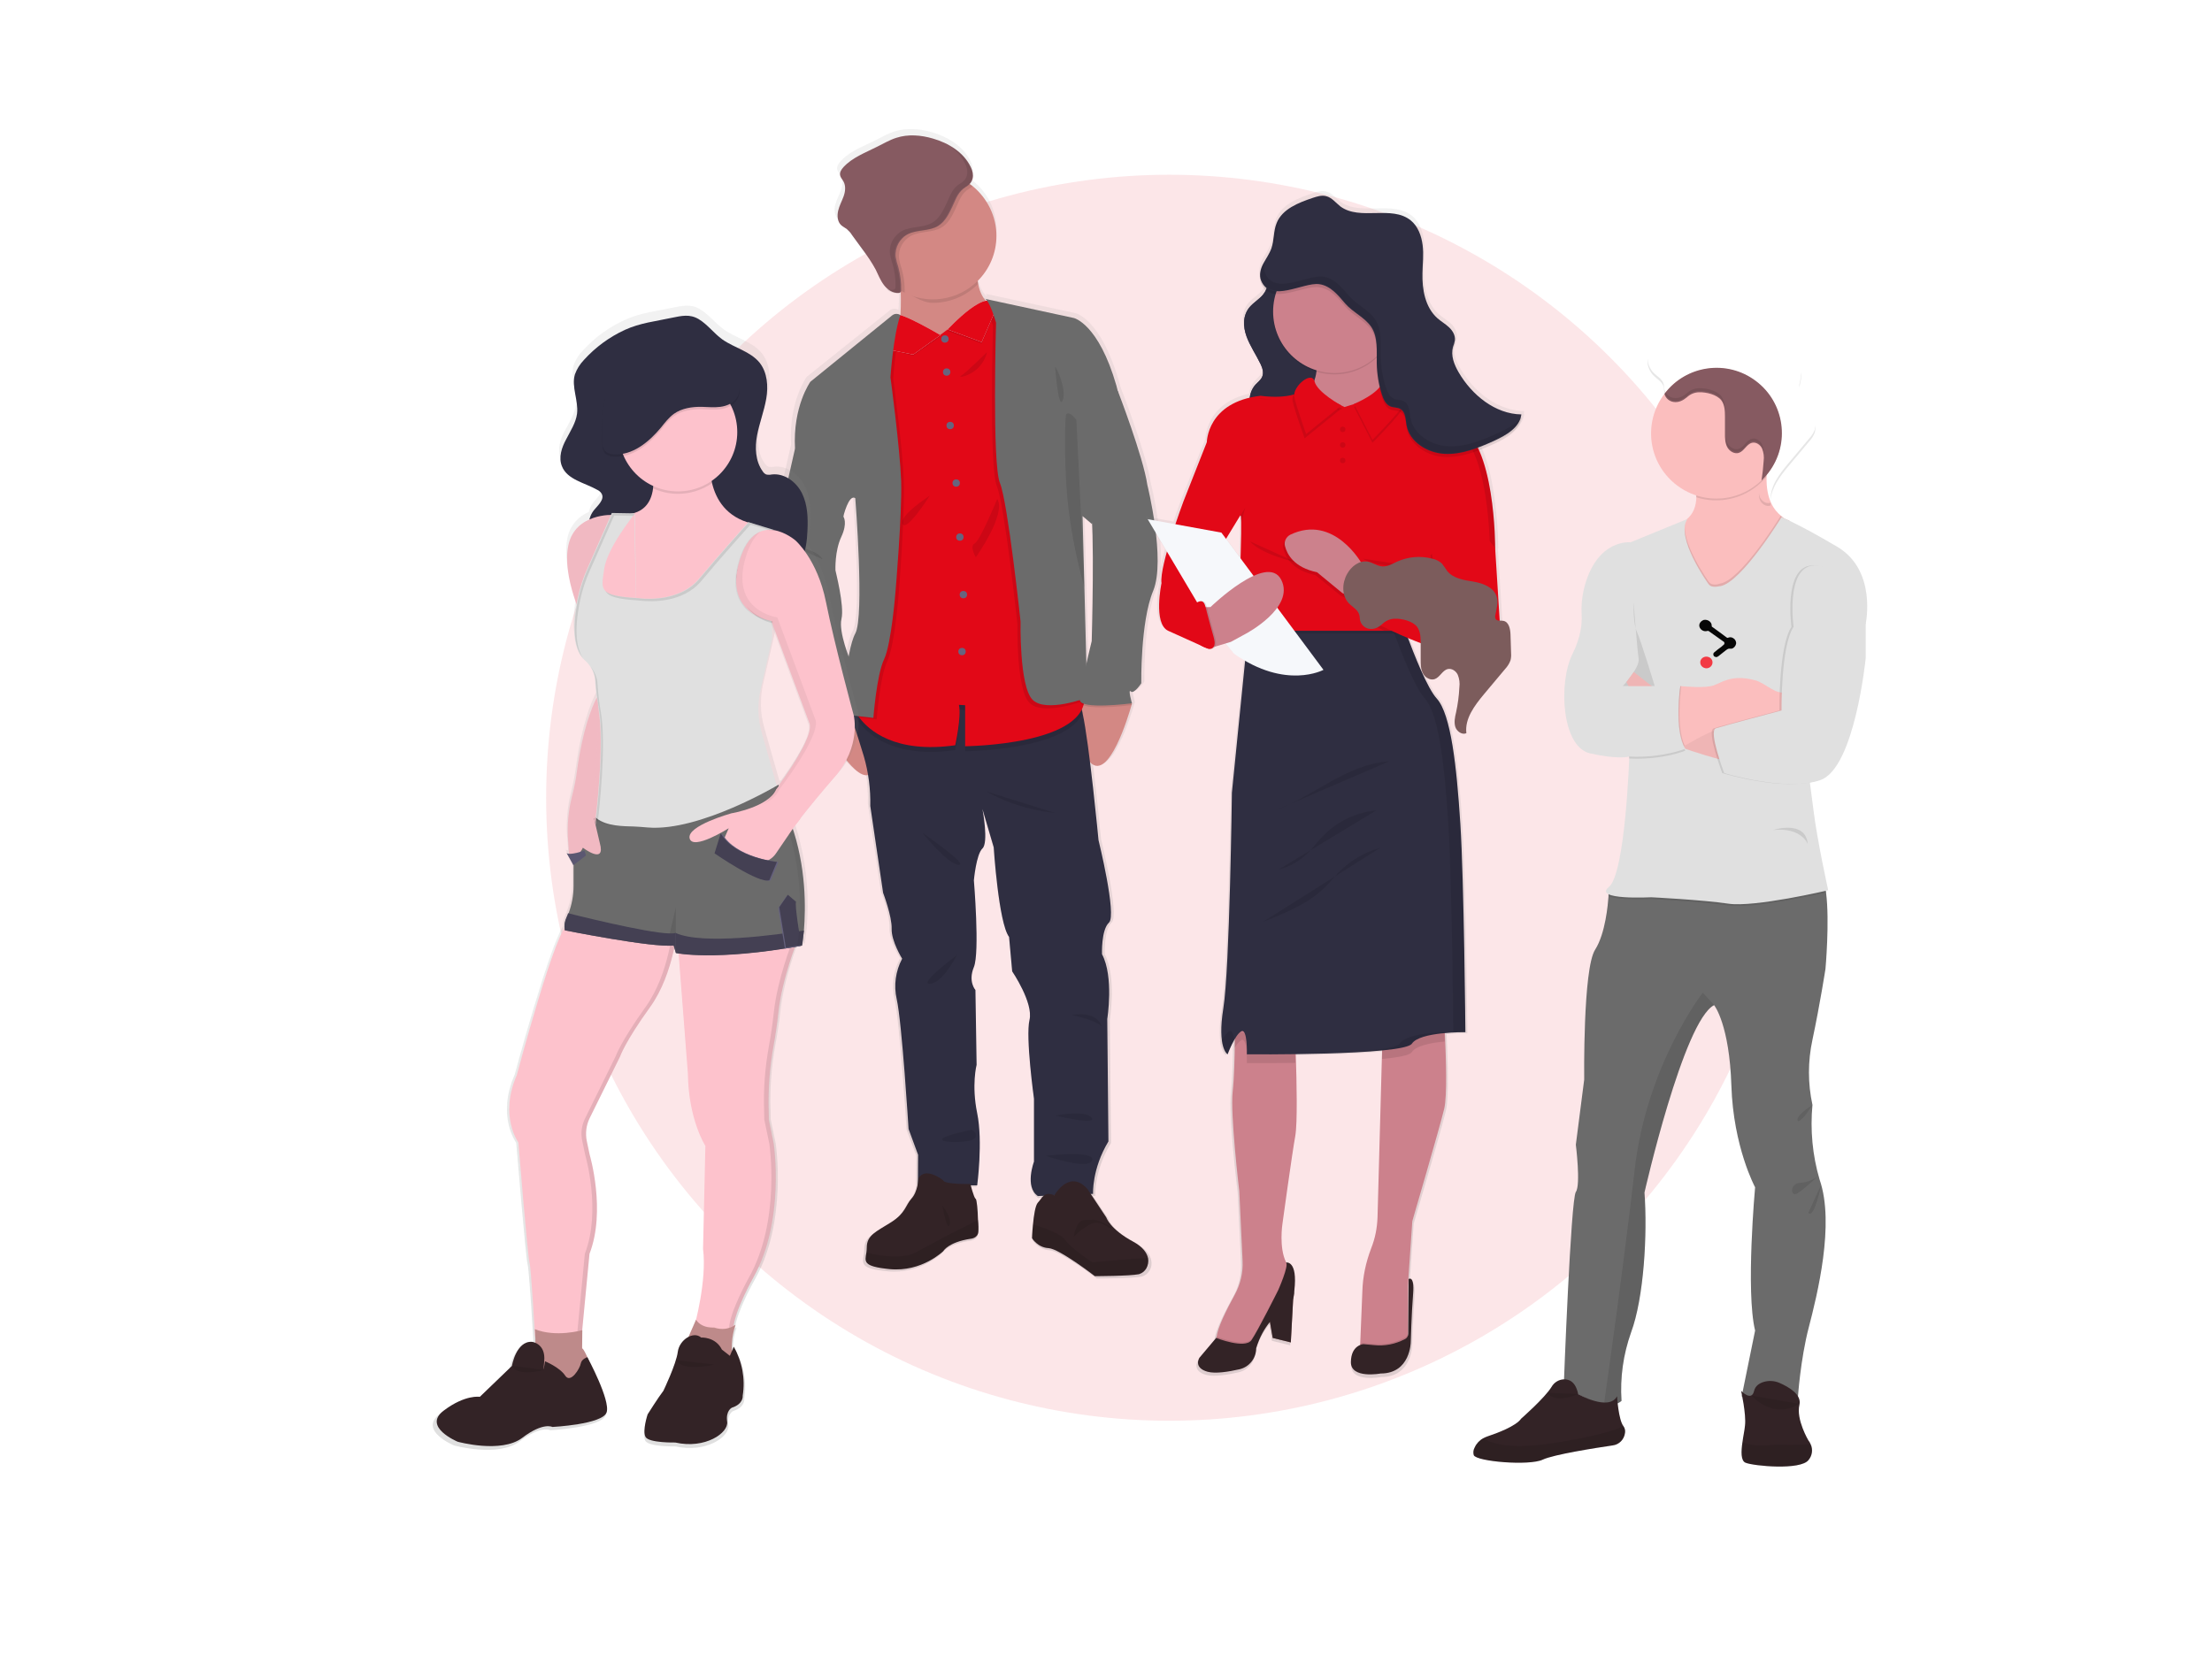 <?xml version="1.0" encoding="utf-8"?>
<!-- Generator: Adobe Illustrator 22.1.0, SVG Export Plug-In . SVG Version: 6.00 Build 0)  -->
<svg version="1.1" id="_x32_71e5882-3c8d-41ed-8a0a-1cb2b4d0cbc1"
	 xmlns="http://www.w3.org/2000/svg" xmlns:xlink="http://www.w3.org/1999/xlink" x="0px" y="0px" viewBox="0 0 1137.7 859.7"
	 style="enable-background:new 0 0 1137.7 859.7;" xml:space="preserve">
<style type="text/css">
	.st0{opacity:0.1;fill:#E20817;enable-background:new    ;}
	.st1{fill:url(#SVGID_1_);}
	.st2{fill:#D38884;}
	.st3{fill:#2F2E41;}
	.st4{fill:#332326;}
	.st5{opacity:0.1;enable-background:new    ;}
	.st6{fill:#E20817;}
	.st7{fill:#67647E;}
	.st8{fill:#6B6B6B;}
	.st9{fill:#865A61;}
	.st10{fill:#E1E7EF;}
	.st11{fill:url(#SVGID_2_);}
	.st12{fill:#A27772;}
	.st13{fill:#CC818C;}
	.st14{opacity:0.1;}
	.st15{fill:#585268;}
	.st16{fill:#F6F8FB;}
	.st17{fill:#FBBEBE;}
	.st18{fill:#E0E0E0;}
	.st19{opacity:5.000000e-02;enable-background:new    ;}
	.st20{fill:#7C5C5C;}
	.st21{fill:url(#SVGID_3_);}
	.st22{fill:#FDC2CC;}
	.st23{fill:#D39999;}
	.st24{fill:#444053;}
	.st25{fill:#65617D;}
	.st26{opacity:5.000000e-02;}
	.st27{fill:#060606;}
	.st28{fill:#F23A44;}
</style>
<circle class="st0" cx="601.4" cy="410.4" r="320.5"/>
<title>team spirit</title>
<linearGradient id="SVGID_1_" gradientUnits="userSpaceOnUse" x1="526.974" y1="742.16" x2="526.974" y2="1333.509" gradientTransform="matrix(1 0 0 -1 -31.16 1399.86)">
	<stop  offset="0" style="stop-color:#808080;stop-opacity:0.25"/>
	<stop  offset="0.54" style="stop-color:#808080;stop-opacity:0.12"/>
	<stop  offset="1" style="stop-color:#808080;stop-opacity:0.1"/>
</linearGradient>
<path class="st1" d="M591.7,247.6c-2.2-14.5-15.4-48.5-15.4-48.5l0,0c-0.2-1-0.5-2-0.8-3c-9.4-32.2-22.3-35-22.3-35l-46.5-10
	c0.4,0.2,0.7,0.6,1,0.9c-0.2,0-0.5,0.1-0.7,0.1c-2.1-2.5-3.5-5.6-4.1-8.8c-0.1-0.5-0.2-1-0.2-1.5c12.9-12.6,13.2-33.3,0.6-46.2
	c-1-1-2.1-2-3.3-2.9c-0.5-0.4-1-0.8-1.5-1.1c2.2-2.3,2.3-5.6,0.6-8.8c-3.7-7.6-11.6-12.4-19.8-14.8c-6.2-1.8-13-2.4-19.2-0.4
	c-3.5,1.1-6.8,3-10.1,4.7c-6.2,3.1-13,5.5-17.6,10.6c-1.1,1.2-2.1,2.7-1.8,4.2c0.2,1.2,1.2,2.1,1.8,3.1c1.3,2.3,1,5.2,0.1,7.7
	s-2.2,4.9-2.9,7.4s-0.4,5.6,1.5,7.5c0.9,0.7,1.9,1.4,2.9,2c1.1,0.9,2,2,2.8,3.1c1.8,2.5,3.7,4.9,5.5,7.4c2.6,3.3,4.9,6.8,6.9,10.5
	c1.4,2.7,2.4,5.6,4.3,8c0.5,0.7,1.2,1.4,1.8,1.9l-0.5-0.2c1.6,1.6,3.8,2.5,6.1,2.5l0,0c0.1,0,0.2,0,0.3,0c0.4,0,0.8-0.2,1.1-0.5
	c0,0.3,0,0.7,0,1c0.1,3.6,0.1,7.4-0.2,10.9l-0.4-0.2c-1.3-0.6-2.9-0.5-4,0.4l-42.8,34.3c0,0-9.3,12.7-8,34.7l-7.5,32.9
	c0,0-9.4,27.9-2.2,47.9s11.4,31.4,11.4,31.4s2.9,22.7,7.2,24.5s6.2,2.8,6.2,2.8l0.9,5.4l0,0c0,0,0.3,0.5,0.8,1.4
	c3.1,5.5,14.8,24.8,21.6,22.8c0.9,5.3,1.2,10.6,1.1,15.9l6.7,45c0,0,4.7,12.2,4.4,18.7s5.5,15.6,5.5,15.6c-3.5,6.4-4.5,13.8-2.9,21
	c2.7,12,6.2,67.3,6.2,67.3l5,13.4l-0.1,15.7c-0.4,2.6-1.5,5-3.1,7c-3.2,3.5-3,7.6-10.8,12.4s-12.8,6.6-12.8,13
	c0,0.9-0.1,1.8-0.2,2.7c-0.7,4.7-2.1,7.2,12.2,8.6c16.9,1.6,28.1-9.4,28.1-9.4s2.5-4.5,14.2-6.3c0,0,4-0.2,4.2-3.7
	c0.1-1.2,0.1-3.5,0-6.1c-0.2-4.9-0.7-10.6-1.3-10.9c-0.8-0.3-2.1-5.3-2.6-7h3.2c0,0,3-22.7,0-37.3s-0.3-25.1-0.3-25.1l-0.6-38.8
	c0,0-4-4.3-0.9-11.8s0-44.9,0-44.9s1.2-13.4,4.5-16.5s0.2-19.6,0-20.5l5.9,19.8c0,0,2.6,39.3,8.1,46.5l1.6,17.8
	c0,0,11.2,16.4,9.1,25.2s2.3,40.8,2.3,40.8v32.7c0,0-5,13.1,2,17.8l3-0.1c-1,0.9-1.8,2.3-2.9,3.5c-1.3,1.4-2.1,6.7-2.5,11.2
	c-0.4,3.8-0.5,7.2-0.5,7.2s3,4.8,8.7,5.1s24.3,14.5,24.3,14.5s18.4,0,23.2-1l0.3-0.1c1.5-0.5,2.8-1.5,3.6-2.9c1-1.6,1.3-3.5,0.9-5.4
	c-0.6-2.8-2.8-5.9-7.8-8.5c-12.3-6.5-14.1-12.5-14.1-12.5l-8.1-12.1h1.2c0,0-0.7-12.8,8.1-27.2l-0.6-63.4c0,0,3.6-21.8-2.6-33.7
	c0,0-0.5-12.5,3.6-16.4s-5.5-42.8-5.5-42.8s-2-20.9-4.3-40l0,0c9.7,9.2,19.8-24,21.5-29.9h0.2l-0.1-0.4c0.1-0.3,0.1-0.4,0.1-0.4l0,0
	c0,0-2.2-7.7-0.6-6.1s5.5-4.3,5.5-4.3s-0.6-31.8,6.2-47.8C601.5,286.6,591.7,247.6,591.7,247.6z M562.7,267.9L562.7,267.9
	c1,19.3-0.1,60.7-0.1,60.7s-1.3,5.3-2.8,11.6l-1-39.3l0,0l-1-37.1L562.7,267.9z M438.6,254.5c0,0,4.9,61.3,0,70.1
	c-1.4,2.5-2.6,7-3.5,12.1c-1.6-4.2-5-14.2-3.8-19.5c1.6-6.8-3.2-24.8-3.2-25.2c0-0.4-0.4-10,3-17.3s1.2-10.5,1.2-10.5
	S435.1,252.2,438.6,254.5z"/>
<path class="st2" d="M450.5,392.5c-4.3,18.8-21.2-9.6-25.1-16.4c-0.5-0.9-0.8-1.4-0.8-1.4l1.8-8.6l9.7-4c1.5,0.8,3,1.8,4.4,2.8
	C445.8,369.1,453.8,378,450.5,392.5z"/>
<path class="st2" d="M582.2,361.8c0,0,0,0.1-0.1,0.4c0,0.1-0.1,0.3-0.1,0.5c-1.7,5.9-11.6,38.9-21.1,29.7
	c-10.5-10-5.4-33.1-5.4-33.1h0.1l22-2.2l4.4,4.5l0,0L582.2,361.8z"/>
<path class="st3" d="M569.5,524.2l0.6,63c-8.6,14.3-7.9,27-7.9,27l-28.4,1.1c-6.9-4.7-2-17.7-2-17.7v-32.4c0,0-4.4-31.7-2.3-40.5
	s-8.9-25-8.9-25L519,482c-5.4-7.1-7.9-46.1-7.9-46.1l-5.8-19.7c0.2,0.9,3.2,17.3,0,20.3s-4.4,16.4-4.4,16.4s3.1,37.1,0,44.6
	s0.8,11.8,0.8,11.8l0.6,38.5c0,0-2.7,10.3,0.3,24.9s0,37.1,0,37.1h-30.5l0.1-15.7l-4.9-13.3c0,0-3.4-54.9-6.1-66.8
	c-1.6-7-0.6-14.4,2.8-20.8c0,0-5.6-9-5.4-15.4s-4.4-18.5-4.4-18.5l-6.6-44.7c0.2-8.6-0.9-17.2-3.3-25.5c-3.8-12.7-9.5-29.4-9.5-29.4
	l6.4,0.6l32.2,2.9c0,0,78.4-5.3,81.9-0.9c0.7,1.4,1.2,3,1.5,4.6c3.5,15.8,8.2,65.3,8.2,65.3s9.5,38.6,5.4,42.4s-3.6,16.3-3.6,16.3
	C573,502.5,569.5,524.2,569.5,524.2z"/>
<path class="st4" d="M503.2,633.6c-0.2,3.5-4.1,3.7-4.1,3.7c-11.5,1.8-13.9,6.3-13.9,6.3s-11,10.9-27.6,9.3
	c-14.1-1.4-12.7-3.9-12-8.5c0.1-0.9,0.2-1.7,0.2-2.6c0-6.4,4.9-8.2,12.5-13s7.4-8.8,10.6-12.3s3.5-10.3,3.5-10.3
	c3.6-6.3,12.7,1,12.7,1c0.4,2.2,14,1.9,14,1.9s1.8,7.2,2.7,7.6c0.6,0.3,1.1,5.9,1.2,10.8C503.3,630.1,503.3,632.4,503.2,633.6z"/>
<path class="st5" d="M503.2,633.6c-0.2,3.5-4.1,3.7-4.1,3.7c-11.5,1.8-13.9,6.3-13.9,6.3s-11,10.9-27.6,9.3
	c-14.1-1.4-12.7-3.9-12-8.5c6.3,1.6,18.3,3.7,25.4-0.1c9.8-5.3,16.8-9,16.8-9l15.4-7.8C503.3,630.1,503.3,632.4,503.2,633.6z"/>
<path class="st4" d="M589.6,652.5c-0.8,1.4-2,2.4-3.5,2.9l-0.3,0.1c-4.7,1-22.7,1-22.7,1s-18.2-14.1-23.8-14.4s-8.5-5.1-8.5-5.1
	s0.1-3.3,0.5-7.1c0.4-4.5,1.2-9.8,2.5-11.2c2.4-2.5,3-6,8.5-3.8c0,0,7.8-13.8,17.1-3.1l9.6,14.5c0,0,1.8,6,13.9,12.5
	c4.8,2.6,7,5.7,7.6,8.5C590.8,649,590.5,650.9,589.6,652.5z"/>
<path class="st5" d="M589.6,652.5c-1.1,0.9-2.3,1.9-3.5,2.9l-0.3,0.1c-4.7,1-22.7,1-22.7,1s-18.2-14.1-23.8-14.4s-8.5-5.1-8.5-5.1
	s0.1-3.3,0.5-7.1c5.6,1.7,14.1,4.7,16.4,7.8c3.5,4.9,14.1,11.7,14.1,11.7s19.8-1.9,28.6-2.2C590.8,649,590.5,650.9,589.6,652.5z"/>
<path class="st2" d="M512.5,158.7l-26.1,27.6c0,0-31.6-2.3-26.1-11.7c2.8-4.8,3.2-14.7,3-23.4c-0.2-8.4-1.1-15.5-1.1-15.5
	s44.4-22.1,41-1.5c-0.7,3.9-0.8,7.9-0.1,11.8C504.9,156.4,512.5,158.7,512.5,158.7z"/>
<path class="st5" d="M503.1,134.3c-0.7,3.9-0.8,7.9-0.1,11.8c-6.1,6.2-14.5,9.7-23.2,9.7c-6,0-12.5-4.9-17.3-7.8
	c-0.2-8.4-0.3-12.2-0.3-12.2S506.5,113.7,503.1,134.3z"/>
<path class="st2" d="M512.5,121.3c0,18.1-14.6,32.7-32.7,32.7s-32.7-14.6-32.7-32.7s14.6-32.7,32.7-32.7c7.4,0,14.6,2.5,20.4,7.1
	C507.9,102,512.5,111.4,512.5,121.3z"/>
<path class="st5" d="M556.9,366.7c-8.1,19.4-60.5,19.8-60.5,19.8v-21.2l-3.2-0.2c1.4,6-1.9,20.8-1.9,20.8
	c-41.4,5.8-51.5-17.7-51.5-17.7l1.4-8.1l32.2,2.9c0,0,78.4-5.3,81.9-0.9C556.2,363.5,556.7,365.1,556.9,366.7z"/>
<path class="st6" d="M496.4,383.9v-21.1l-3.2-0.2c1.4,6-1.9,20.8-1.9,20.8c-31.1,4.4-44.6-7.9-49.3-14.2c-0.9-1.1-1.6-2.3-2.2-3.5
	l12.6-71.1l3-104.6l4.5-18.4l1-8.8v-0.1h0.1l3.2,1.4l19.3,8.3l21.9-16.5l0.3-0.2l1.1-0.8l1.8,1.4l4.5,3.6l14.4,93.2
	c0,0,25,71.8,29.7,100.7c0.2,1.2,0.3,2.2,0.5,3.2C561,383.4,496.4,383.9,496.4,383.9z"/>
<circle class="st7" cx="486" cy="174.4" r="1.9"/>
<circle class="st7" cx="486.9" cy="191.4" r="1.9"/>
<circle class="st7" cx="488.7" cy="218.9" r="1.9"/>
<circle class="st7" cx="491.8" cy="248.5" r="1.9"/>
<circle class="st7" cx="493.7" cy="276.3" r="1.9"/>
<circle class="st7" cx="495.5" cy="305.9" r="1.9"/>
<circle class="st7" cx="494.8" cy="335.2" r="1.9"/>
<path class="st5" d="M462.3,304.9c0,0-2.1,27.2-5.9,35.1s-5.5,30.1-5.5,30.1l-8.9-1c-0.9-1.1-1.6-2.3-2.2-3.5l12.6-71.1l3-104.6
	l4.5-18.4l1-8.8l0.1-0.1c1-0.5,2.2-0.5,3.2,0.1l0.4,0.2c-0.1,0.4-0.2,0.7-0.4,1.1c-3.5,10.8-4.8,30.8-4.8,30.8s5,36.5,5.5,53.5
	S462.3,304.9,462.3,304.9z"/>
<path class="st5" d="M440.5,364.9c-0.1,0.2-0.2,0.4-0.3,0.7c-3.4,5.8-12.2,9.5-14.8,10.5c-0.5-0.9-0.8-1.4-0.8-1.4l1.8-8.6l9.7-4
	C437.7,362.9,439.2,363.8,440.5,364.9z"/>
<path class="st8" d="M417,226l-8.1,4.8l-7.4,32.7c0,0-9.2,27.7-2.1,47.5s11.2,31.1,11.2,31.1s2.8,22.5,7.1,24.3
	c4.2,1.8,6.1,2.8,6.1,2.8l0.9,5.4c0,0,11.5-3.9,15.6-10.8s-3-24-3-24s-6.1-14.6-4.5-21.4s-3.1-24.6-3.1-25s-0.4-9.9,3-17.2
	c3.4-7.3,1.1-10.4,1.1-10.4l-2.1-20.8L417,226z"/>
<path class="st5" d="M557.6,360.5c0,0-21.4,8.1-28.2,1s-6.1-40.2-6.1-40.2s-6.5-61.1-10.6-71.2c-4.1-10.1-2-82.5-2-82.5
	s-2.8-9.4-5.2-11.8c-0.2-0.2-0.3-0.3-0.5-0.4l0.8,0.2l2.9,0.6l4.5,3.6l14.4,93.2c0,0,25,71.8,29.7,100.7L557.6,360.5z"/>
<path class="st5" d="M582.2,362.7H582c-2.7,0.4-26.4,3.2-26.5-1.7c0-0.6,0-1.1,0.1-1.7l22-2.2l4.4,4.5l0,0c0.1,0.3,0.1,0.5,0.2,0.7
	V362.7z"/>
<path class="st8" d="M559.4,193.2l15.6,8.1c0,0,13,33.7,15.1,48.1c0,0,9.6,38.7,3,54.6s-6.1,47.5-6.1,47.5s-3.8,5.8-5.4,4.2
	s0.6,6.1,0.6,6.1s-26.7,3.5-26.8-1.7s6.1-30.3,6.1-30.3s1.7-59.6-0.7-68.9C558.4,251.6,559.4,193.2,559.4,193.2z"/>
<path class="st5" d="M512.9,256.7c0,0-8.8,21.5-11.6,22.9c-2.8,1.4,0.6,7.1,0.6,7.1S517.8,264.3,512.9,256.7z"/>
<path class="st5" d="M507.6,181.3c0.1-0.4-10.5,10.4-13.3,12S504.7,193.2,507.6,181.3z"/>
<path class="st5" d="M478.2,255c0,0-16.1,10.4-14,14.6S478.2,255,478.2,255z"/>
<path class="st5" d="M507.5,407.2c0,0,13.7,8.8,35.1,11L507.5,407.2z"/>
<path class="st5" d="M474.5,428.5c0,0,12.7,16,18.5,16.4C498.9,445.3,474.5,428.5,474.5,428.5z"/>
<path class="st5" d="M492.4,491.2c-0.6,0.3-7.2,14.4-14,14.9S492.4,491.2,492.4,491.2z"/>
<path class="st5" d="M551.4,522.2c0,0,12.6-2.8,15.4,6.2C566.8,528.3,566,525.5,551.4,522.2z"/>
<path class="st5" d="M542.9,573.9c0,0,15.3-3.1,18.5,1.1S542.9,573.9,542.9,573.9z"/>
<path class="st5" d="M499.6,581.2c0,0.1-15.6,3.1-15,5.1s16.6,1.7,17.2-1.4C502.2,583.2,501.3,581.6,499.6,581.2
	C499.7,581.2,499.6,581.2,499.6,581.2z"/>
<path class="st5" d="M537.8,594.6c0,0,25.6-3.1,24,2.3S537.8,594.6,537.8,594.6z"/>
<path class="st5" d="M403.9,279.6c0.1,0.4,16.8,2.7,19.1,8.1c0,0-16.4-7.6-19-7.6"/>
<path class="st5" d="M427.4,323.3c0,0-13.9,4.4-12.9,11S413.1,331.3,427.4,323.3z"/>
<path class="st5" d="M421,357c0,0,5-6.9,9.9-5.7C435.6,352.6,421,357,421,357z"/>
<path class="st5" d="M500.2,95.8c-0.5,0.5-1,0.9-1.6,1.2c-4,2.3-5.1,5.9-7,10.1c-1.8,3.8-3.7,7.8-7.3,9.9
	c-4.6,2.8-10.7,1.8-15.5,4.2c-4.4,2.3-6.9,6.9-6.4,11.8c0.3,1.8,0.8,3.7,1.4,5.4c1.1,3.8,1.6,7.8,1.5,11.8c0,0.1,0,0.2,0,0.4
	c-16.1-8.1-22.7-27.7-14.6-43.8s27.7-22.7,43.8-14.6C496.5,93.1,498.4,94.4,500.2,95.8L500.2,95.8z"/>
<path class="st9" d="M499.3,85.9c-3.6-7.5-11.4-12.3-19.4-14.6c-6.1-1.8-12.8-2.4-18.9-0.4c-3.5,1.1-6.6,3-9.9,4.6
	C445,78.6,438.4,81,433.8,86c-1.1,1.2-2,2.7-1.7,4.2c0.2,1.1,1.1,2,1.7,3.1c1.3,2.3,1,5.2,0.1,7.7s-2.2,4.8-2.8,7.4
	s-0.4,5.6,1.5,7.4c0.9,0.8,1.9,1.3,2.9,2c1,0.9,2,1.9,2.7,3.1l5.4,7.4c2.5,3.3,4.8,6.7,6.8,10.4c1.3,2.7,2.4,5.5,4.2,7.9
	s4.6,4.3,7.6,4.1c0.5,0,0.9-0.2,1.2-0.6c0.1-0.2,0.2-0.5,0.1-0.8c0.1-4-0.4-7.9-1.4-11.7c-0.6-1.8-1.1-3.6-1.4-5.4
	c-0.5-4.9,2.1-9.6,6.4-11.8c4.8-2.4,10.9-1.4,15.5-4.2c3.6-2.2,5.5-6.2,7.3-10c1.9-4.1,3-7.7,7-10.1
	C500.8,93.8,501.3,89.9,499.3,85.9z"/>
<path class="st5" d="M484.7,620.2c0,0,5,6.4,3.7,10S484.7,620.2,484.7,620.2z"/>
<path class="st5" d="M552.3,636.2c0,0,1.1-8.5,5.6-8.6s4.7-0.5,8.1,0.8s6.6,3.3,5.6,3.6s-5.8-4.9-10.8-2.2
	C557.6,631.5,554.8,633.6,552.3,636.2z"/>
<path class="st5" d="M469.7,183l14-9.8c0,0-20.5-12.1-22.9-10.4s-4.1,17-4.1,17L469.7,183z"/>
<path class="st10" d="M469.7,182.4l14-10c0,0-20.5-12.1-22.9-10.4s-4.1,17.8-4.1,17.8L469.7,182.4z"/>
<path class="st6" d="M469.7,182.4l14-10c0,0-20.5-12.1-22.9-10.4s-4.1,17.8-4.1,17.8L469.7,182.4z"/>
<path class="st8" d="M463.1,162.1l-0.4-0.2c-1.3-0.7-2.8-0.5-3.9,0.4l-42,34.1c0,0-9.1,12.6-7.9,34.4l24.8,35.1
	c0,0,2.8-11.9,6.2-9.6c0,0,4.8,60.8,0,69.6c-4.8,8.8-6.9,41.6-6.9,41.6l16.2,1.8c0,0,1.7-22.2,5.5-30.1s5.9-35.1,5.9-35.1
	s3.4-39.6,2.9-56.5c-0.6-17-5.5-53.5-5.5-53.5S459.4,172.6,463.1,162.1z"/>
<path class="st5" d="M504.9,176.8l-17.5-6.5c0,0,22.2-24.3,25-10.8L504.9,176.8z"/>
<path class="st10" d="M504.9,176l-17.5-6.5c0,0,22.2-24.3,25-10.8L504.9,176z"/>
<path class="st6" d="M504.9,176l-17.5-6.5c0,0,22.2-24.3,25-10.8L504.9,176z"/>
<path class="st5" d="M504.4,155.3c0.3,0,0.5,0,0.7,0.2L504.4,155.3z"/>
<path class="st8" d="M506,153.6l46.3,10c0,0,12.7,2.8,21.9,34.8s-12.6,71.2-12.6,71.2l-4.8-4.1l2.4,93.4c0,0-21.4,8.1-28.2,1
	s-6.1-40.2-6.1-40.2s-6.5-61.1-10.6-71.2c-4.1-10-2-82.5-2-82.5S508.6,153,506,153.6z"/>
<path class="st5" d="M548.4,213.1c-0.7,0.6-1.4,28.9,1.4,50.4c1.7,13.1,4.4,26.1,8,38.8l-4.2-86.2
	C553.6,216.1,550.4,211.3,548.4,213.1z"/>
<path class="st5" d="M542.7,188.8c1.1,0.7,6.1,12.5,3.8,17.3C544.3,210.8,542.7,188.8,542.7,188.8z"/>
<path class="st5" d="M499,85.9c-2.3-4.5-5.8-8.2-10.2-10.7c3.2,2.3,5.9,5.4,7.6,9c2,4,1.4,8-2.5,10.2s-5.1,5.9-7,10.1
	c-1.8,3.8-3.7,7.8-7.3,10c-4.6,2.8-10.7,1.8-15.5,4.2c-4.3,2.3-6.9,7-6.4,11.8c0.3,1.8,0.8,3.6,1.4,5.4c1.1,3.8,1.6,7.8,1.5,11.8
	c0,0.3,0,0.5-0.2,0.8c-0.3,0.4-0.7,0.6-1.2,0.6c-1.2,0.1-2.4-0.1-3.5-0.6c1.6,1.6,3.8,2.4,6,2.4c0.6,0.1,1.2-0.4,1.3-1
	c0-0.1,0-0.2,0-0.3c0.1-4-0.4-7.9-1.5-11.8c-0.6-1.8-1.1-3.6-1.4-5.4c-0.5-4.9,2.1-9.6,6.4-11.8c4.8-2.4,10.9-1.4,15.5-4.2
	c3.6-2.2,5.5-6.2,7.3-10c1.9-4.1,3-7.7,7-10.1C500.5,93.9,501,89.9,499,85.9z"/>
<linearGradient id="SVGID_2_" gradientUnits="userSpaceOnUse" x1="717.76" y1="690.974" x2="717.76" y2="1301.571" gradientTransform="matrix(1 0 0 -1 -31.16 1399.86)">
	<stop  offset="0" style="stop-color:#808080;stop-opacity:0.25"/>
	<stop  offset="0.54" style="stop-color:#808080;stop-opacity:0.12"/>
	<stop  offset="1" style="stop-color:#808080;stop-opacity:0.1"/>
</linearGradient>
<path class="st11" d="M783.9,211.5c-13.8-0.3-25.9-10-32.8-21.9c-1.8-2.8-2.9-6-3.3-9.4c0-0.8,0.2-1.5,0.4-2.2
	c0.4-1.1,0.8-2.3,1-3.4c0.1-0.5,0.1-0.9,0-1.4c0,0,0,0,0-0.1c0.3-2.5-1.2-5-3-6.7s-4.2-3-6.1-4.7c-5.9-5.2-7.7-13.5-7.8-21.5v-0.4
	c0.1-3.4,0.3-6.8,0.3-10.2c0-1.9,0-3.9-0.2-5.8c-0.6-4.8-2.4-9.7-6.2-12.8c-9.9-8-26.4,0.3-36.7-7.2c-2.5-1.9-4.5-4.6-7.5-5.3
	c-2.3-0.6-4.6,0.2-6.8,0.9c-7.5,2.5-15.9,5.7-18.8,13c-1.7,4.2-1.2,8.9-2.8,13.1c-1,2.8-2.9,5.3-4.3,7.9c-1.1,2-1.7,4.3-1.6,6.6
	c-0.1,1.2,0,2.4,0.5,3.5c0.5,1.4,1.4,2.6,2.5,3.5c-0.4,0.8-0.9,1.6-1.5,2.3c-1.9,2.4-4.9,4-6.9,6.3c-3.7,4.3-3.6,10.1-1.7,15.2
	s5.1,9.6,7.4,14.5c1,2.1,1.8,4.5,0.8,6.6c-0.7,1.5-2.2,2.6-3.3,3.9c-1.7,1.9-2.7,4.2-3,6.7c-22.5,5.1-22.5,23.2-22.5,23.2l0,0
	l-12.2,30.6c0,0-2,5.1-4.2,12l-14.4-2.6l10,16.7c-1.9,6.8-3.2,13.1-2.8,16.3c0,0-4.5,21,3.5,24.7l17.5,7.9c0.8,0.5,1.6,0.8,2.4,1.1
	l0.7,0.3c0.5,0.3,1.1,0.3,1.6,0l0,0h0.2c0.3,0,0.7,0,1-0.1c0.4-0.2,0.7-0.5,0.9-1v-0.1l5.2-1.5l4.5,5.3c2,1.4,4,2.6,5.9,3.7
	l-6.9,68.4c0,0-1.1,91-4.5,111.7c-1.2,7.7-1.2,12.9-0.8,16.5l-0.1,0.2c0.8,5.8,3,7,3,7v-0.1l0.1,0.1c1-2.7,2.2-5.2,3.6-7.7
	c0,0.5,0,1,0,1.5c-0.1,7.7-0.3,18.5-1.1,25.6c-1.4,12,3.5,51.5,3.5,51.5l1.7,36c0.3,6.1-1.1,12.2-4.1,17.5c-4,7.2-9.1,17.3-9.5,21.8
	c0,0.2,0,0.5,0,0.7l0,0l-8.6,10.3c0,0-3.3,5.2,4.2,7.3c4.1,1.1,11.1,0,16.7-1.3c5.1-1.2,8.7-5.7,8.7-10.9c1.4-5,3.8-9.6,7.1-13.6
	l1.4,8.3l9.4,2.3l1.2-22.7c0.5-1.3,0.7-2.6,0.7-4l0,0c1.9-16.2-4.4-14.7-4.4-14.7c0.2,0.1,0.3,0.3,0.3,0.6l-0.3-0.5l0,0
	c-3.8-7.6-2-20-2-20s5-36,6.7-45.5c1.2-6.7,0.7-28.7,0.3-41c0-0.5,0-1,0-1.5c14.6-0.2,32.6-0.7,45.2-1.9v1.5l-2.3,85
	c-0.2,5.4-1.3,10.8-3.3,15.8c0,0.1-0.1,0.2-0.1,0.3c-2.8,7.1-4.3,14.7-4.6,22.3l-1.1,27v0.8l0,0c-1.9,0.7-4.8,2.8-4.9,8.9
	c-0.1,8.9,15.5,5.9,15.5,5.9c15.6,0,15.8-16.3,15.8-16.3s0.5-14.9,1.2-24.9s-2.4-7.8-2.4-7.8l-0.2,28.4c0,0.1,0,0.1,0,0.2v-24.7
	l0.2-3.6v-0.1l0,0v-0.8l2-29.3c0,0,14.4-48.8,16.6-58.2c1.6-6.7,0.9-26.7,0.4-37.8c0-0.5,0-1-0.1-1.5c4.5-0.4,8.4-0.4,10-0.4h0.7
	c0,0-0.7-78.4-2.6-108s-4.8-56.6-12.3-64.8c-4.5-4.9-10.8-20.1-15-31.4c8.9,3.8,18.1,6.9,27.6,9c23.6,4.9,20.4-15.5,20.4-15.5
	l-2.4-38.7h0.2c-0.1-10.1-1-20.3-2.6-30.3c-1.2-7.7-3.2-15.6-6.1-22c2.6-1,5.1-2.1,7.6-3.2c6.4-2.8,13.6-6.8,14.5-13.8h-0.3
	C783.8,212.6,783.9,212,783.9,211.5z M637.7,267.5L637.7,267.5c0,4-0.1,10.9-0.3,18.6l-7.5-10l7.5-12.2L637.7,267.5z M741.2,303
	l-12.5-4c2.2-3.5,4.8-6.7,7.7-9.5l1.1-1l-0.4,0.1l0.6-0.5l0.4-0.1l-0.6,0.5l0.7-0.1c0.8,3.1,2.2,6.1,4.2,8.5
	C746.9,301.7,741.2,303,741.2,303L741.2,303z"/>
<polygon class="st12" points="665.4,663 663.9,690.6 654.6,688.3 652.6,676.8 "/>
<polygon class="st4" points="665.4,663 663.9,690.6 654.6,688.3 652.6,676.8 "/>
<path class="st13" d="M699.5,694.3l14.2,2.9l10.5-9.3v-26.2l0.2-3.6V658l0,0v-0.7l2-29.1c0,0,14.2-48.5,16.4-57.8
	c1.6-6.6,0.9-26.5,0.4-37.5c-0.2-4.5-0.4-7.5-0.4-7.5l-31.3-7.6l-0.7,24.1l-2.3,84.4c-0.2,5.4-1.2,10.7-3.2,15.7l-0.1,0.3
	c-2.7,7.1-4.3,14.5-4.5,22.1l-1.1,26.8v0.7L699.5,694.3z"/>
<path class="st5" d="M724.5,657.3v0.7l0,0V657.3L724.5,657.3z"/>
<path class="st5" d="M699.5,694.3l14.2,2.9l10.5-9.3v-2.2c-0.1,1-0.6,1.9-1.5,2.4l-0.2,0.1c-4.9,2.6-10.4,3.7-15.9,3.2l-5.5-0.5
	c-0.5,0-1,0.2-1.5,0.4v0.7L699.5,694.3z"/>
<path class="st4" d="M722.6,688.9l0.2-0.1c0.9-0.5,1.5-1.5,1.5-2.6l0.2-28.2c0,0,3.1-2.2,2.3,7.7s-1.2,24.7-1.2,24.7
	s-0.1,16.2-15.5,16.2c0,0-15.4,2.9-15.3-5.9s6.4-9.2,6.4-9.2l5.5,0.5C712.2,692.6,717.7,691.5,722.6,688.9z"/>
<path class="st13" d="M625.6,688.3c0.4,6.4,19.1,2.7,19.1,2.7l12.6-24.5c0,0,10.5-8.1,5.3-15.2c-0.3-0.4-0.5-0.8-0.8-1.2
	c0,0,0,0,0-0.1l0,0c-0.1-0.2-0.2-0.4-0.3-0.6l0,0c-3.8-7.5-1.9-19.8-1.9-19.8s4.9-35.8,6.6-45.2c1.2-6.7,0.7-28.5,0.3-40.7
	c-0.2-5.1-0.3-8.5-0.3-8.5l-31.1-8.3c0,0,0,3.9,0,9.3c-0.1,7.7-0.3,18.4-1.1,25.4c-1.3,11.9,3.4,51.2,3.4,51.2l1.7,35.8
	c0.3,6.1-1.1,12.1-4,17.4c-3.9,7.1-9,17.2-9.3,21.7C625.6,687.8,625.6,688.1,625.6,688.3z"/>
<path class="st5" d="M625.6,688.3c0.4,6.4,19.1,2.7,19.1,2.7l12.6-24.5c0,0,10.5-8.1,5.3-15.2c-0.3-0.4-0.5-0.8-0.8-1.2
	c-0.2,3.7-4.2,13-4.2,13s-10.4,20.8-13.7,25.6s-17.7-0.9-18.2-1.1C625.5,687.9,625.5,688.1,625.6,688.3z"/>
<path class="st4" d="M661.4,649.5c0,0,6.2-1.4,4.3,14.6l0,0c0.1,3.7-1.7,7.2-4.9,9.2c-4.4,2.8-11.2,8.7-14.7,20.3l0,0
	c0,5.1-3.5,9.6-8.5,10.8c-5.6,1.3-12.5,2.4-16.5,1.3c-7.5-2.1-4.2-7.2-4.2-7.2l8.6-10.2c0,0,14.9,5.9,18.2,1.1s13.7-25.6,13.7-25.6
	S663.2,650.8,661.4,649.5z"/>
<path class="st5" d="M711.5,520.7l-0.7,24.1c8.3-0.8,14.3-1.9,15.3-3.5c2.2-3.4,10.2-4.9,17-5.5c-0.2-4.5-0.4-7.5-0.4-7.5
	L711.5,520.7z"/>
<path class="st5" d="M635,539.2c0.8-1.6,2-3.1,3.4-4.1c3.3-1.8,2.9,11.8,2.9,11.8s11,0.1,25-0.1c-0.2-5.1-0.3-8.5-0.3-8.5l-31.1-8.3
	C635,529.9,635,533.7,635,539.2z"/>
<path class="st3" d="M631.4,542.4c0,0,3.7-10,7-11.8s2.9,11.8,2.9,11.8s80.8,0.7,84.9-5.5s27.5-5.9,27.5-5.9s-0.7-77.9-2.6-107.3
	s-4.8-56.2-12.1-64.3c-4.8-5.2-11.5-22.2-15.7-33.4c-2.3-6.2-3.8-10.7-3.8-10.7l-77.1,4.4l-0.6,6.2l-8.2,81.9
	c0,0-1.1,90.4-4.4,110.9S631.4,542.4,631.4,542.4z"/>
<g class="st14">
	<path d="M720,536.8c4-6.2,27.5-5.9,27.5-5.9s-0.7-77.9-2.6-107.3s-4.8-56.2-12.1-64.3c-4.8-5.2-11.5-22.1-15.7-33.4
		c-1.9-5.2-3.3-9.2-3.7-10.3l6-0.3c0,0,1.5,4.5,3.8,10.6c4.2,11.3,10.9,28.2,15.7,33.4c7.3,8.1,10.3,34.9,12.1,64.3
		s2.6,107.3,2.6,107.3s-23.5-0.4-27.6,5.9c-3.5,5.3-62.9,5.6-80.2,5.5C668,542.3,716.8,541.7,720,536.8z"/>
	<path d="M632.2,530.6c1.5-0.8,2.2,1.5,2.6,4.3c-1.3,2.4-2.5,4.9-3.5,7.5c0,0-2.1-1.2-3-7C629.5,533.3,630.9,531.3,632.2,530.6z"/>
</g>
<path class="st15" d="M655.3,126.9c-5.3,7.3,0.1,17.6-5.7,24.7c-1.9,2.3-4.8,4-6.8,6.3c-3.7,4.3-3.5,10.1-1.7,15.1s5,9.6,7.3,14.4
	c1,2.1,1.7,4.5,0.7,6.6c-0.7,1.5-2.2,2.6-3.3,3.8c-3.7,4.1-3.8,9.8-1.8,14.7c2,4.8,5.8,9,9.5,13.1c1.5,1.6,3.3,3.4,5.8,3.3
	c1.3-0.1,2.5-0.5,3.6-1.2c17.6-9,25-30.3,16.8-48.3c-3.1-7.4-8.3-14.6-8.3-22.4c0-6.2,3.2-12.2,3.8-18.4c0.7-7.5-3.8-19.5-12.9-22.8
	C663,120.7,658,123.2,655.3,126.9z"/>
<path class="st3" d="M655.3,126.9c-5.3,7.3,0.1,17.6-5.7,24.7c-1.9,2.3-4.8,4-6.8,6.3c-3.7,4.3-3.5,10.1-1.7,15.1s5,9.6,7.3,14.4
	c1,2.1,1.7,4.5,0.7,6.6c-0.7,1.5-2.2,2.6-3.3,3.8c-3.7,4.1-3.8,9.8-1.8,14.7c2,4.8,5.8,9,9.5,13.1c1.5,1.6,3.3,3.4,5.8,3.3
	c1.3-0.1,2.5-0.5,3.6-1.2c17.6-9,25-30.3,16.8-48.3c-3.1-7.4-8.3-14.6-8.3-22.4c0-6.2,3.2-12.2,3.8-18.4c0.7-7.5-3.8-19.5-12.9-22.8
	C663,120.7,658,123.2,655.3,126.9z"/>
<path class="st5" d="M714.5,391.7c-10.7,0.6-20.8,5.2-30.1,10.4c-9.4,5.2-18.4,11.1-28.5,14.8"/>
<path class="st5" d="M707.9,416.9c-10.6,1-20.4,5.8-27.8,13.5c-2.6,2.8-4.8,5.8-7.5,8.5c-4.1,4-9.3,7-14.9,8.4"/>
<path class="st5" d="M710,436.1c-8.5,2.4-16.2,7-22.3,13.5c-1.6,1.8-3.1,3.7-4.8,5.4c-8.8,9.5-21.3,14.5-33.4,19.3"/>
<path class="st13" d="M709.1,170.2c0.2,8.5,1,17.1,2.2,25.5c1,6,2.4,11.4,4.4,13.8c5.9,7-28.7,16.4-28.7,16.4l-20.4-15.8
	c0,0,16.2-14.9,8.6-29.4S709.1,170.2,709.1,170.2z"/>
<path class="st5" d="M641.8,326h81.5c-2.3-6.2-3.8-10.6-3.8-10.6l-77.1,4.4L641.8,326z"/>
<path class="st6" d="M636.6,324.5h87.2c-2.5-8.8,0-16.9,3.5-23.1c2.4-4.4,5.5-8.4,9.1-11.8l0.6-0.5l30.4-6.7l1.6-0.4
	c0,0,0.2-55.3-19.3-63c-19.6-7.6-31.3-17.9-31.3-17.9l-26.9,8.3l-19.8-10c-6.4,6.9-23.3,4.2-23.3,4.2c-27.7,3.2-27.7,24-27.7,24
	s16.2,37.7,17.4,37.7S636.6,324.5,636.6,324.5z"/>
<path class="st5" d="M666.7,289.3c0,0-17.8-3.9-23.8-10.8"/>
<path class="st5" d="M756.3,268.7l-20.6,16.9c0.1,1.3,0.4,2.7,0.7,4l0.6-0.5l30.4-6.7L756.3,268.7z"/>
<path class="st5" d="M700.5,318.6c0,0,4.5,2.5,11.4,5.9h11.8c-2.5-8.8,0-16.9,3.5-23.1l-20.9-6.8
	C713.5,301.2,700.5,318.6,700.5,318.6z"/>
<path class="st6" d="M632.9,220.9l-12.2,6.6l-12,30.4c0,0-12.5,33.3-11.3,42.1c0,0-4.4,20.8,3.4,24.5l20.4,9.2c1,0.4,2.1,0,2.5-1
	c0.2-0.5,0.2-1.1-0.1-1.6c-2.9-5.5-6.1-14.1-1-18.9l-5.9-12.2l21.2-34.8l7.1-12L632.9,220.9z"/>
<path class="st5" d="M660.1,282.4c1.1,4.3,4.6,11,16.5,13.5l13,10.6l13.8,6.3l5.6,2.5l2.4-17.3l-5.4-3l-6.3-3.5
	c0,0-14.3-25.9-36.9-15C660.7,277.6,659.5,280,660.1,282.4z"/>
<path class="st13" d="M660.9,280.9c1.1,4.3,4.6,11,16.5,13.5l13,10.7l13.8,6.2l5.6,2.5l2.4-17.3l-5.4-3l-6.3-3.4
	c0,0-14.3-25.9-36.9-15C661.5,276.2,660.3,278.6,660.9,280.9z"/>
<circle class="st5" cx="686.4" cy="161" r="31.6"/>
<circle class="st13" cx="686.4" cy="160.3" r="31.6"/>
<path class="st5" d="M705.9,227.8l-9.5-18.5c0,0,13.9-5.6,14.9-12.1s13.3,7.6,10.7,12.3S705.9,227.8,705.9,227.8z"/>
<path class="st6" d="M705.9,226.3l-9.5-18.5c0,0,13.9-5.6,14.9-12.1s13.3,7.6,10.7,12.3S705.9,226.3,705.9,226.3z"/>
<path class="st16" d="M628.2,274l52.5,70.6c0,0-19.3,10.5-46-8.3l-11.5-13.8l-32.9-55.4L628.2,274z"/>
<path class="st13" d="M617.8,312.4l4.8-0.1c0,0,29.2-28.3,36.4-14S640.8,326,640.8,326l-7.7,4.2l-10,3l-6.4-8.6L617.8,312.4z"/>
<path class="st5" d="M624.9,327.7c0.4,1.6,0.9,3.4,0.1,4.9c-0.2,0.4-0.5,0.7-0.9,1c-0.3,0.1-0.7,0.2-1,0.1c-2.5-0.2-4.9-1.4-6.6-3.3
	c-1.7-1.9-3.1-3.9-4.3-6.2c-1.3-2.3-2.7-4.8-2.2-7.4c0.5-2.8,3-4.8,5.4-6.3c4.8-3.2,5,0.5,6.1,4.7S623.8,323.5,624.9,327.7z"/>
<path class="st6" d="M624.2,327.7c0.4,1.6,0.9,3.4,0.1,4.9c-0.2,0.4-0.5,0.7-0.9,1c-0.3,0.1-0.7,0.2-1,0.1c-2.5-0.2-4.9-1.4-6.6-3.3
	c-1.7-1.9-3.1-3.9-4.3-6.2c-1.3-2.3-2.7-4.8-2.2-7.4c0.5-2.8,3-4.8,5.4-6.3c4.8-3.2,5,0.5,6.1,4.7S623,323.5,624.2,327.7z"/>
<polygon class="st5" points="638,265.2 640.5,261.1 638.4,268.8 "/>
<path class="st5" d="M704.2,311.3l5.6,2.5l2.4-17.3l-5.4-3C710.6,297.9,707.3,305.8,704.2,311.3z"/>
<path class="st5" d="M726.8,291.3c0,0-18.2,1.1-25.9-3.9"/>
<g class="st14">
	<path d="M724.6,302.9c2.4-4.4,5.5-8.4,9.1-11.8c0.9-0.5,1.8-1,2.7-1.5l28.3-5.8l1.6-0.4c0,0,0.2-55.3-19.3-63
		c-11-4.2-21.3-10-30.6-17.2l2.2-0.7c0,0,11.8,10.3,31.3,17.9c19.6,7.6,19.3,63,19.3,63h-2.9l-29,5.5c0,0-1.2,1.2-1.6,1.6
		c-3.6,3.6-6.8,7.8-9.3,12.3c-3.8,7.1-4.7,15.5-2.4,23.2h-3C718.6,317.2,721.1,309.1,724.6,302.9z"/>
	<path d="M647.2,205.2c0.5-0.1,0.9-0.1,1.4-0.2c2,0.3,4,0.4,6,0.5C652.1,205.5,649.6,205.4,647.2,205.2z"/>
	<path d="M688.7,210.9l-17.9-9.1c0.4-0.3,0.7-0.6,1-1l18.7,9.5L688.7,210.9z"/>
</g>
<path class="st6" d="M757,267.2l12,14.7l2.5,39.9c0,0,3.2,20.3-20.1,15.4s-50.2-20-50.2-20s13-17.4,5.9-24l33.3,10.8
	c0,0,5.6-1.2,1.2-6.1c-4.4-4.9-5.2-13.7-5.2-13.7L757,267.2z"/>
<path class="st5" d="M762.5,309.3l6.6,7.6C765.6,315.9,763,312.9,762.5,309.3z"/>
<polygon class="st5" points="751.2,308.1 761.5,321.3 756.3,322.5 "/>
<path class="st5" d="M648.6,145.8c-1.1-2.8-0.3-6,1.1-8.6s3.2-5.1,4.2-7.9c1.5-4.2,1-8.9,2.7-13c2.9-7.2,11.2-10.5,18.6-13
	c2.2-0.7,4.5-1.5,6.8-0.9c3,0.7,5,3.4,7.4,5.3c10.1,7.5,26.4-0.8,36.2,7.2c3.7,3,5.5,7.9,6.1,12.7s0,9.6-0.1,14.4
	c-0.2,8.4,1.4,17.6,7.7,23.2c1.9,1.7,4.1,2.9,6,4.7s3.3,4.2,3,6.7c-0.2,1.2-0.6,2.3-1,3.4c-1.2,4.4,0.6,9,2.9,13
	c6.8,11.8,18.8,21.5,32.4,21.7c-0.9,6.9-8,10.8-14.3,13.7c-8,3.6-16.5,7.1-25.3,6.7s-18-6.1-19.5-14.8c-0.5-3-0.5-6.6-3-8.2
	c-1.6-1-3.6-0.7-5.3-1.4c-2.4-1-3.6-3.7-4.4-6.2c-1.6-5.2-2.5-10.6-2.6-16c-0.1-6.4,0.7-13.5-2.9-18.8c-3.4-4.9-9.4-7.4-13.3-11.9
	c-3.6-4.2-7.5-9.2-13.4-10C670.3,146.5,653.4,157.6,648.6,145.8z"/>
<path class="st3" d="M648.6,144.3c-1.1-2.8-0.3-6,1.1-8.6s3.2-5.1,4.2-7.9c1.5-4.2,1-8.9,2.7-13c2.9-7.3,11.2-10.5,18.6-13
	c2.2-0.7,4.5-1.5,6.8-0.9c3,0.7,5,3.4,7.4,5.3c10.1,7.5,26.4-0.8,36.2,7.2c3.7,3,5.5,7.9,6.1,12.7c0.6,4.8,0,9.6-0.1,14.4
	c-0.2,8.4,1.4,17.6,7.7,23.2c1.9,1.7,4.1,2.9,6,4.7s3.3,4.2,3,6.7c-0.2,1.2-0.6,2.3-1,3.4c-1.2,4.4,0.6,9,2.9,13
	c6.8,11.7,18.8,21.5,32.3,21.7c-0.9,6.9-8,10.8-14.3,13.7c-8,3.6-16.5,7.1-25.3,6.6s-18-6.1-19.5-14.8c-0.5-3-0.5-6.6-3-8.2
	c-1.6-1-3.6-0.7-5.3-1.4c-2.4-1-3.6-3.7-4.4-6.2c-1.6-5.2-2.5-10.6-2.6-16c-0.1-6.4,0.7-13.5-2.9-18.8c-3.4-4.9-9.4-7.4-13.3-11.9
	c-3.6-4.2-7.5-9.2-13.4-10C670.3,145.1,653.4,156.2,648.6,144.3z"/>
<path class="st5" d="M671,225.5l18.1-14.7c0,0-12.4-6.7-13.9-12.5c-1.5-5.7-11.4,2.7-10.4,7.9C665.9,211.4,671,225.5,671,225.5z"/>
<path class="st6" d="M671.8,223.3l18.1-14.7c0,0-12.4-6.7-13.8-12.4s-11.4,2.7-10.4,7.9C666.7,209.2,671.8,223.3,671.8,223.3z"/>
<circle class="st5" cx="690.6" cy="220.9" r="1.4"/>
<circle class="st5" cx="690.6" cy="228.9" r="1.4"/>
<circle class="st5" cx="690.6" cy="236.9" r="1.4"/>
<g class="st14">
	<path d="M655.9,123.9c1.4-3.9,1.1-8.3,2.5-12.3c-0.6,0.9-1.1,1.8-1.5,2.8c-1.7,4.1-1.2,8.9-2.7,13l-0.1,0.2
		C654.8,126.5,655.4,125.2,655.9,123.9z"/>
	<path d="M770.2,222.9c-8,3.6-16.5,7.1-25.3,6.7s-18-6.1-19.5-14.8c-0.5-3-0.5-6.6-3-8.2c-1.6-1-3.6-0.7-5.3-1.4
		c-2.4-1-3.6-3.7-4.4-6.2c-1.6-5.2-2.5-10.6-2.6-16c-0.1-6.4,0.8-13.5-2.9-18.8c-3.4-4.9-9.4-7.4-13.3-11.9
		c-3.6-4.2-7.5-9.2-13.4-10c-8.1-1.1-25,10-29.8-1.8c-0.8-2.2-0.7-4.7,0.3-6.8c-0.3,0.6-0.7,1.2-1,1.8c-1.4,2.7-2.2,5.9-1.1,8.6
		c4.8,11.8,21.7,0.7,29.8,1.8c5.9,0.8,9.8,5.9,13.4,10c3.9,4.5,9.9,7,13.3,11.9c3.7,5.3,2.8,12.3,2.9,18.8c0.1,5.4,1,10.8,2.6,16
		c0.8,2.5,2,5.2,4.4,6.2c1.7,0.7,3.7,0.5,5.3,1.4c2.6,1.6,2.5,5.2,3,8.2c1.6,8.7,10.7,14.3,19.5,14.8s17.3-3.1,25.3-6.6
		c5.8-2.6,12.3-6.2,14-12C779.6,218.3,774.7,220.9,770.2,222.9z"/>
</g>
<path class="st8" d="M935.9,606.9c7.9,22.7-1.3,59.5-5.6,76s-5.6,36.2-5.6,36.2c-16.8,2.6-28.9-0.7-28.9-0.7l6.9-33.9
	c-4.9-20.1,0-73.7,0-73.7s-11.2-20.7-12.2-52.3c-1-31.1-8.6-41.1-8.9-41.4l0,0c-15.8,8.2-35.8,96.4-35.8,96.4
	c1.6,21.4-0.3,54.3-6.9,72c-4,11.3-5.7,23.2-4.9,35.2c-2.3,2-5.5,2.3-9,1.7c-9.4-1.5-20.7-9.6-20.7-9.6s3.6-96,6.2-99.6
	s0-24.3,0-24.3l4.3-33.5c0,0-0.7-56.9,5.6-66.8c5.4-8.5,6.6-23.5,6.9-27.4c0-0.6,0-1,0-1l9.5-11.4c0,0,92.1-6.9,99,0
	c1.7,1.7,2.7,5.5,3.4,10.4c1.9,14.9-0.3,39.2-0.3,39.2s-2.8,18.1-6.7,36.5c-2.4,11.1-2.4,22.5,0,33.5
	C931,581.3,932.2,594.4,935.9,606.9z"/>
<path class="st4" d="M930.2,751.1c-4.1,5.4-28.3,3.1-32.4,1.4c-2.5-1-2.3-5.8-1.6-10.6c0.4-3.1,1.1-6.2,1.3-8.5
	c0.7-5.9-2-17.9-2-17.9s5.4,5.8,6.7,0c0.6-2.5,2.6-3.8,4.7-4.5c2.8-0.9,5.8-0.7,8.5,0.5c4.3,1.9,11.4,5.8,10.1,11.2
	c-1.8,7.5,4.6,18.3,4.6,18.3c0.5,0.6,0.9,1.3,1.2,2.1C932.5,745.7,932.1,748.8,930.2,751.1z"/>
<path class="st5" d="M930.2,751.1c-4.1,5.4-28.3,3.1-32.4,1.4c-2.5-1-2.3-5.8-1.6-10.6c2.6,1.2,7,2.2,14.4,1.5
	c1.7-0.2,3.4-0.2,5.2-0.2c5.2,0.2,10.5,0.1,15.7-0.3C932.5,745.7,932.1,748.8,930.2,751.1z"/>
<path class="st5" d="M845.8,613.4c1.6,21.4-0.3,54.3-6.9,72c-4,11.3-5.7,23.2-4.9,35.2c-2.3,2-5.5,2.3-9,1.7
	c2-13.9,10.4-73.6,15.8-120.8c6.2-53.8,35-90.8,35-90.8l5.8,6.3C865.9,525.3,845.8,613.4,845.8,613.4z"/>
<path class="st17" d="M920.3,267.8l-4,19.7l-19.7,33l-24.2-10.4c0,0-33-34.5-12.2-39.5c2.5-0.5,4.8-1.6,6.9-3.1
	c4.1-3.1,5.3-7.5,5.4-11.9c-0.2-4.9-1.3-9.7-3.3-14.1l42.4-13.3c-1.7,5.6-2.7,11.3-3,17.2c-0.3,11.6,4,17.2,7.5,20
	C917.2,266.6,918.7,267.3,920.3,267.8z"/>
<path class="st5" d="M911.4,228.3c-1.7,5.6-2.7,11.3-3,17.2c-0.8,0.9-1.6,1.8-2.5,2.6c-8.9,8.5-21.8,11.5-33.5,7.7
	c-0.2-4.9-1.3-9.7-3.4-14.1L911.4,228.3z"/>
<path class="st17" d="M916.3,222.9c0,18.5-15,33.6-33.5,33.6s-33.6-15-33.6-33.5s15-33.6,33.5-33.6l0,0
	c18.4-0.1,33.5,14.8,33.5,33.2C916.3,222.7,916.3,222.8,916.3,222.9z"/>
<path class="st5" d="M920.3,267.8l-4,19.7l-19.7,33l-24.2-10.4c0,0-33-34.5-12.2-39.5c2.5-0.5,4.8-1.6,6.9-3.1
	c-3.7,10.3,11.7,31.7,11.7,31.7c1.8,2.7,5.9,1,5.9,1c10-1.5,28.3-30.1,31.2-34.9C917.2,266.6,918.7,267.3,920.3,267.8z"/>
<path class="st5" d="M939.3,459.1c-5.8,1.3-38.2,8.5-50.4,6.7c-13.5-2-39.7-3.3-39.7-3.3s-16.7,0.9-21.8-1.5c0-0.6,0-1,0-1l9.5-11.4
	c0,0,92.1-6.9,99,0C937.6,450.4,938.7,454.2,939.3,459.1z"/>
<path class="st18" d="M878.7,300.4c0,0-17.3-24-10.8-33.4l-29.3,12c0,0-17.6-2.1-24,24.2c-1,4.4-1.4,8.9-1.1,13.4
	c0.2,4-0.3,11-4.8,20c-7.2,14.5-5.6,47.7,9.2,51s20.1,1.6,20.1,1.6s-2,60.2-10.5,67.1s21.8,5.3,21.8,5.3s26.2,1.3,39.7,3.3
	s51.3-6.9,51.3-6.9s-5.6-25.3-7.6-41.4s-6.6-50.4-6.6-50.4l33.5-45.4c0,0,5.9-27.5-14.8-39.6c-20.7-12.2-28.5-15.1-28.5-15.1
	s-20.8,33.9-31.7,35.5C884.6,301.3,880.5,303,878.7,300.4z"/>
<path class="st5" d="M840.2,309.9c0,0-0.3,10.9,1.7,15.1s9.2,28,9.2,28h-16.5c0,0,8.9-9.5,8.2-14.1S840.2,309.9,840.2,309.9z"/>
<path class="st17" d="M888.9,391.8c0,0-36.3-8.9-39.7-16.4s-12.7-24.5-12.7-24.5l3.8-5.2l17.7,13.9c0,0,21,16.8,30.9,18.4
	S888.9,391.8,888.9,391.8z"/>
<path class="st19" d="M888.9,391.8c0,0-36.3-8.9-39.7-16.4s-12.7-24.5-12.7-24.5l3.8-5.2l17.7,13.9c0,0,21,16.8,30.9,18.4
	S888.9,391.8,888.9,391.8z"/>
<path class="st17" d="M920.3,349v19.7h-3.2c-15.6,0-31,4-44.7,11.6l-5.9,3.3l-1.6,0.9l-10.2-23l9.5-8.5h0.5
	c2.3,0.2,12.4,1.1,16.7-0.4c4.1-1.4,9.1-5.8,21.1-2.7c5.9,1.5,10.9,8.1,16.6,6L920.3,349z"/>
<path class="st5" d="M952,313.2l6.6,7.4v17.9c0,0-5.6,56.6-23.3,62.8s-49.5-3.6-49.5-3.6s-8.2-21.7-4.4-23s33.8-9.2,33.8-9.2
	s-0.4-33.2,6.2-43c0,0-4.3-30.9,10.5-31.6C946.8,290.2,952,313.2,952,313.2z"/>
<path class="st18" d="M953,313.2l6.6,7.4v17.9c0,0-5.6,56.6-23.3,62.8s-49.5-3.6-49.5-3.6s-8.2-21.7-4.3-23s33.8-9.2,33.8-9.2
	s-0.4-33.2,6.2-43c0,0-4.3-30.9,10.5-31.6C947.8,290.2,953,313.2,953,313.2z"/>
<path class="st9" d="M907.1,237.2c0.3-2.2,0-4.4-0.8-6.4c-0.9-2-3.1-3.5-5.2-3c-2.8,0.7-4,4.3-6.8,5.2c-2.3,0.7-4.9-0.9-6-3.1
	s-1.1-4.7-1.1-7.2c0-2.7,0-5.5,0-8.2c0-3-0.1-6.2-1.9-8.6c-2.3-2.9-7.7-4.2-11.3-4.1c-2.4,0-4.7,1-6.4,2.6c-1.9,1.6-4.2,2.8-6.8,2.4
	c-2.2-0.3-4.1-1.9-4.7-4.1v-0.1c11.1-14.8,32.2-17.8,47-6.6c14.8,11.1,17.8,32.2,6.6,47c-1.1,1.5-2.4,2.9-3.7,4.2
	C906.5,243.9,906.9,240.5,907.1,237.2z"/>
<path class="st20" d="M704.3,323.5c-2.2-0.3-4.1-1.9-4.7-4.1c-0.3-1.1-0.2-2.2-0.5-3.2c-0.8-2.6-3.5-3.9-5.4-5.9
	c-3.7-3.9-3.5-10.4-0.8-15.1c2.1-3.8,6.2-7,10.5-6.3c2.7,0.5,5,2.4,7.7,2.5s5-1.3,7.3-2.4c5.7-2.6,12.1-3.2,18.2-1.6
	c1.9,0.4,3.6,1.2,5,2.5c1,1.2,1.8,2.5,2.7,3.8c3.1,3.9,8.5,4.7,13.4,5.5s10.4,2.8,12,7.5c1.1,3.1,0,6.5-0.6,9.7
	c-0.2,0.7-0.1,1.4,0.1,2c0.8,1.3,2.7,0.7,4.1,1c2.8,0.6,3.5,4.2,3.6,7c0.1,3.2,0.2,6.5,0.3,9.7c0.1,1.2,0,2.4-0.3,3.6
	c-0.6,1.7-1.6,3.2-2.8,4.5l-10.9,13c-4.8,5.8-9.9,12.5-9,20c-2.3,1-5-1-5.7-3.3s-0.2-5,0.4-7.4c0.9-4.2,1.5-8.5,1.7-12.9
	c0.3-2.2,0-4.4-0.8-6.4c-0.9-2-3.1-3.5-5.2-3c-2.8,0.7-4,4.3-6.8,5.2c-2.3,0.7-4.9-0.9-6-3.1s-1.1-4.7-1.1-7.1V331
	c0-3-0.1-6.2-1.9-8.6c-2.3-2.9-7.7-4.2-11.3-4.1c-2.4,0-4.7,1-6.4,2.6C709.2,322.7,706.9,323.9,704.3,323.5z"/>
<path class="st5" d="M912,427c0,0,16.6-5.5,17.8,7.2C929.8,434.2,926.7,425.5,912,427z"/>
<path class="st5" d="M864.2,354c0,0-3.3,23,2.6,32.2c0,0-12,4.9-28.9,4l-2-36.2H864.2z"/>
<path class="st5" d="M866.5,383.6l-1.6,0.9l-10.2-23l9.5-8.5h0.5l0,0C864.6,354.1,861.9,373.9,866.5,383.6z"/>
<path class="st18" d="M864.2,353c0,0-3.3,23,2.6,32.2c0,0-12,4.9-28.9,4L826.4,353H864.2z"/>
<path class="st4" d="M835.8,737.1c-0.4,3.4-3,6.1-6.4,6.5c-8.9,1.3-30.4,4.7-35.9,7.3c-6.9,3.3-34.2,1-35.5-2.3
	c-0.4-1.3-0.2-2.8,0.5-4c0.9-2,2.5-3.7,4.4-4.7c0.6-0.4,1.3-0.6,2-0.9c5.1-1.7,14.8-5.3,17.5-9.2c0,0,12.1-10.6,15.6-16.3
	c1.3-2.3,3.7-3.8,6.3-3.9c2.9-0.1,6.1,1.3,7.4,7.6c0,0,15.8,9,20,1.1c0,0,0.7,12.1,3.3,15.4l0,0C835.7,734.7,836,735.9,835.8,737.1z
	"/>
<path class="st5" d="M835.8,737.1c-0.4,3.4-3,6.1-6.4,6.5c-8.9,1.3-30.4,4.7-35.9,7.3c-6.9,3.3-34.2,1-35.5-2.3
	c-0.4-1.3-0.2-2.8,0.5-4c0.9-2,2.5-3.7,4.4-4.7c4.5,3,14.3,5.8,36.1,2.5c20.7-3.2,31-6.4,36-8.6l0,0
	C835.7,734.7,836,735.9,835.8,737.1z"/>
<g class="st14">
	<path d="M925.5,199.3v-0.2c0.5-2.5,1.2-5,1-7.5c-0.2,2-0.5,4-1,6C925.4,198.2,925.4,198.8,925.5,199.3z"/>
	<path d="M906.3,230.1c0.5,1.2,0.8,2.5,0.8,3.8c0.1-1.8-0.1-3.6-0.8-5.2c-0.9-2-3.1-3.5-5.2-3c-2.8,0.7-4,4.3-6.8,5.2
		c-2.3,0.7-4.9-0.9-6-3.1s-1.1-4.7-1.1-7.2c0-2.8,0-5.5,0-8.2c0-3-0.1-6.2-1.9-8.6c-2.3-2.9-7.7-4.2-11.3-4.1c-2.4,0-4.7,1-6.4,2.6
		c-1.9,1.6-4.2,2.8-6.8,2.4c-2.2-0.3-4.1-1.9-4.7-4.1c-0.3-1.1-0.2-2.2-0.5-3.2c-0.8-2.6-3.5-3.9-5.4-5.9c-1.7-1.9-2.7-4.4-2.8-7
		c-0.3,3.1,0.7,6.1,2.8,8.4c1.8,2,4.6,3.3,5.4,5.9c0.3,1,0.2,2.2,0.5,3.2c0.7,2.2,2.5,3.7,4.7,4.1c2.6,0.4,4.8-0.8,6.8-2.4
		c1.7-1.6,4-2.6,6.4-2.6c3.6-0.1,9,1.2,11.3,4.1c1.8,2.4,1.9,5.6,1.9,8.6c0,2.8,0,5.5,0,8.2c0,2.4,0,5,1.1,7.2
		c1.1,2.1,3.7,3.8,6,3.1c2.8-0.9,4-4.5,6.8-5.2C903.2,226.6,905.4,228.2,906.3,230.1z"/>
	<path d="M933.4,221c-0.6,1.7-1.6,3.2-2.8,4.5l-10.9,13c-4.6,5.5-9.4,11.8-9,18.9c0.3-6.4,4.8-12.3,9-17.4l10.9-13
		c1.2-1.3,2.2-2.8,2.8-4.5c0.3-1.2,0.4-2.4,0.3-3.6C933.6,219.6,933.5,220.3,933.4,221z"/>
	<path d="M905,255.3c-0.2-0.6-0.3-1.2-0.3-1.8c-0.1,1.1,0,2.2,0.3,3.2c0.7,2.4,3.5,4.4,5.7,3.3c-0.1-0.5-0.1-1-0.1-1.4
		C908.4,259.5,905.7,257.6,905,255.3z"/>
</g>
<path class="st5" d="M795.7,716.5c0,0,3.4,6,15.9,0.7"/>
<path class="st5" d="M901,718c0,0,10.7,12.7,24.3,4.2"/>
<path class="st5" d="M932.3,568.4c0,0-7.6,4.7-7.8,7.5s3.9-2,3.9-2L932.3,568.4z"/>
<path class="st5" d="M935.3,604.8c-2.6,2.2-5.9,3.5-9.3,3.7c-5.7,0.2-5.2,7.7-1.5,5.4S935.3,604.8,935.3,604.8z"/>
<path class="st5" d="M936.7,609.5c0,0-3.6,17.9-6.6,14.4"/>
<linearGradient id="SVGID_3_" gradientUnits="userSpaceOnUse" x1="2979.602" y1="653.992" x2="2979.602" y2="1242.639" gradientTransform="matrix(-1 0 0 -1 3311.71 1399.86)">
	<stop  offset="0" style="stop-color:#808080;stop-opacity:0.25"/>
	<stop  offset="0.54" style="stop-color:#808080;stop-opacity:0.12"/>
	<stop  offset="1" style="stop-color:#808080;stop-opacity:0.1"/>
</linearGradient>
<path class="st21" d="M233.5,743.6c0,0,22.8,6.3,33.8-2.1s15.8-5.7,15.8-5.7s26.2-1.5,28.4-7.7s-10.1-28.7-10.1-28.7
	c-0.9-2-2.1-4.5-2.7-4.5l0.1-9.5l0,0l3.8-39.8c8.8-22.5,0.2-51.5,0.2-51.5l-1.6-7.2c-0.9-4.1-0.4-8.3,1.5-12l15.9-32
	c0.9-2.1,1.9-4.2,3-6.1c1-1.8,2.3-4.1,4-6.8c0.5-0.8,1-1.6,1.6-2.4c1.9-3,4.3-6.4,7.1-10.3c7-9.8,10.8-22,12.7-31l0.9,2.8l0,0h0.1
	l0,0h0.2l0,0h0.3h0.1l0.4,0.1h0.1l4.9,62.4c0.3,24.3,9.2,37.8,9.2,37.8l-1.2,53.7c1.7,12.9-2,30.2-3.7,37l-3.9,8.7
	c-3.1,1.5-5.2,4.5-5.7,7.9c-0.8,6.4-7.5,20.3-7.5,20.3c-2.6,3.3-8.3,12.3-8.3,12.3s-2.7,8.7-1,11.9s15.5,2.9,15.5,2.9
	c15.9,3.5,28-5,27.2-10.9s2.5-7.3,2.5-7.3c6.3-2,5.7-6.3,5.7-6.3c1.4-8.8-0.3-17.8-4.8-25.5l-1,2.3c-0.3-4.6,0.4-9.3,1.9-13.6
	l-0.6,0.4l-0.2,0.1H378c1-8.8,10.2-25,10.2-25c16.9-29.7,10.8-69.9,10.8-69.9l-2.6-12.5l-0.1-4.7c-0.4-11.3,0.5-22.6,2.5-33.7
	c0.9-4.9,1.9-10.9,2.6-17.4c1.5-13.8,6.4-28.1,8.7-34.2l0.7-0.1h0.1c0.9-0.2,1.9-0.3,2.8-0.5h0.2c0,0,0.5-2.9,1-7.9
	c0.3-3.2,0.5-7.2,0.5-11.8c0.1-13.9-2.1-27.8-6.3-41.1l0.5-0.7c0,0,1.2-1.6,3.4-4.5l0,0c4.1-5.2,10.4-13,18.2-21.8
	c14-15.9,9.9-32,9.9-32s-10.1-37-14.6-59.2c-2.6-12.7-7.4-21.3-11.1-26.4c0.8-3.5,1.3-7.1,1.4-10.7c0.3-6.6,0.1-13.4-2.9-19.3
	s-9.3-10.6-15.8-9.8c-0.9,0.2-1.9,0.2-2.8,0c-0.8-0.3-1.4-0.9-1.9-1.6c-3.9-5.3-4.1-12.5-2.9-18.9s3.7-12.6,4.8-19.1
	c1.1-6.5,0.6-13.6-3.5-18.8c-4.8-6-13.2-7.7-19.5-12.2c-4.4-3.2-7.7-7.7-12.4-10.5s-9-1.7-14-0.7c-8.5,1.8-16.6,2.6-24.6,6.3
	c-8.1,3.7-15.4,9-21.4,15.6c-2.1,2.1-3.8,4.7-4.8,7.5c-2,6.6,1.9,13.6,1.1,20.5c-0.6,4.8-3.4,9.1-5.7,13.4c-2.3,4.3-4,9.5-2.2,14
	c2.8,7.1,11.9,8.6,18.6,12.4c0.9,0.4,1.6,1.1,2.2,1.9c1.6,2.9-1.7,5.8-3.8,8.4c-1.2,1.5-2.1,3.2-2.5,5.1c-5.6,2.3-9.7,7.2-10.9,13.1
	c-2.2,10.1,1.2,22.8,4.3,31.2c-3.3,18.7,1,26.1,4.2,28.9s5.2,6.7,5.6,10.9v0.4c0.2,3.4,0.6,6.8,1,10.2l0,0c-0.1-0.8-0.2-1.6-0.3-2
	c-2.6,4.8-7.6,17.2-10.4,37.9c-0.6,4.4-1.4,8.9-2.5,13.2c-2,7.7-2.7,15.7-2.1,23.6l0.5,6.7c-0.5,0-1-0.1-1.4-0.5l3.5,6.4v10.9
	c0,4.9-0.9,9.7-2.7,14.3c-0.2,0.7-0.5,1.3-0.8,2c-0.9,1.8-1.3,3.9-1.2,5.9c-7.5,11.6-24.9,76.4-24.9,76.4c-9.4,21.3,0.8,35,0.8,35
	s4.9,59.2,5.8,62.2s3,39.1,3,39.1l0,0c0,1,0,1.9,0,2.9c-0.5-0.2-1.1-0.4-1.7-0.5c-8.2-0.5-10.5,12.5-10.5,12.5l-16.9,16.1
	c0,0-7.7-1.3-19,7.2S233.5,743.6,233.5,743.6z M401.7,401.5v-0.2l-0.5,0.3l0,0l-0.2,0.1l-0.1,0.1l0,0l-7.8-27.4
	c-2.1-7.3-2.3-15.1-0.6-22.5l6-26.3l0,0v-6.3l19.1,50.8C418.8,376.9,407.5,393.5,401.7,401.5z"/>
<path class="st22" d="M410,484.2c0,0-7.7,18.7-9.7,36.7c-0.7,6.5-1.6,12.3-2.5,17.2c-2,11-2.8,22.1-2.5,33.3l0.1,4.7l2.5,12.4
	c0,0,6,39.7-10.6,69c0,0-9.8,17.5-10.1,25.8l-6.6,2.6l-13.4-3.8c0,0,6.5-23.3,4.4-39.6l1.2-53c0,0-8.7-13.3-9-37.3l-5.1-65.9
	L410,484.2z"/>
<path class="st22" d="M348.7,474.8c0,0-1.6,25.7-14.4,43.4s-15.4,25.4-15.4,25.4l-15.6,31.6c-1.8,3.7-2.3,7.8-1.5,11.8l1.5,7.1
	c0,0,8.5,28.7-0.1,50.9l-4.1,42.9h-23.9c0,0-2-35.7-2.9-38.7s-5.7-61.5-5.7-61.5s-10-13.6-0.8-34.6c0,0,20.9-78.5,26.4-77.2
	S348.7,474.8,348.7,474.8z"/>
<g class="st14">
	<path d="M301,594.2l-1.5-7.1c-0.9-4-0.4-8.2,1.5-11.9l15.6-31.7c0,0,2.7-7.7,15.4-25.4c12.2-17,14.2-41.4,14.3-43.2l2.4-0.1
		c0,0-1.6,25.7-14.4,43.4c-12.8,17.7-15.4,25.4-15.4,25.4l-15.6,31.6c-1.8,3.7-2.3,7.8-1.5,11.8l1.5,7.1c0,0,8.5,28.7-0.1,50.9
		l-4.1,42.9h-2.4l4.1-42.9C309.4,622.8,301,594.2,301,594.2z"/>
</g>
<path class="st5" d="M375,683.2c0.3-8.3,10.1-25.8,10.1-25.8c16.6-29.3,10.6-69,10.6-69l-2.6-12.4l-0.1-4.7
	c-0.4-11.1,0.5-22.3,2.5-33.3c0.9-4.9,1.8-10.7,2.5-17.2c1.9-17.3,9.1-35.3,9.6-36.6l2.5-0.1c0,0-7.7,18.7-9.7,36.7
	c-0.7,6.5-1.6,12.3-2.5,17.2c-2,11-2.8,22.1-2.5,33.3l0.1,4.7l2.5,12.4c0,0,6,39.7-10.6,69c0,0-9.8,17.5-10.1,25.8l-6.6,2.6
	l-1.4-0.4L375,683.2z"/>
<path class="st23" d="M367.3,682.9c3.7,1.4,7.8,0.9,11-1.4c-2.2,6.4-2.5,13.3-0.9,19.9c2.7,10.9-25.4-8.8-25.4-8.8l6-13.7
	C358,679,360.3,683.4,367.3,682.9z"/>
<path class="st5" d="M369.4,683.5c3.1,0.6,6.4-0.1,8.9-2c-2.2,6.4-2.5,13.3-0.9,19.9c2.7,10.9-25.4-8.8-25.4-8.8l6-13.7
	c0,0,1.7,3.3,6.9,3.9C366.4,683.1,367.9,683.3,369.4,683.5z"/>
<polygon class="st22" points="303.5,428.8 315.3,428.8 315.3,362.2 306.4,360.6 "/>
<polygon class="st19" points="303.5,428.8 315.3,428.8 315.3,362.2 306.4,360.6 "/>
<path class="st4" d="M360.6,688.1c0,0,7.4-0.5,10.7,6.2l4.1,3.2l2-4.7c4.3,7.6,6,16.5,4.6,25.2c0,0,0.6,4.2-5.6,6.2
	c0,0-3.2,1.5-2.4,7.2s-11.2,14.2-26.7,10.7c0,0-13.6,0.3-15.3-2.9s1.1-11.6,1.1-11.6s5.6-8.9,8.1-12.1c0,0,6.6-13.7,7.4-20
	S356.7,684.6,360.6,688.1z"/>
<path class="st23" d="M299.4,693.7l0.1-9.4c0,0-13.5,3.9-24.4-0.5c0,0,0.9,9.4-0.6,10.7s5.1,13.4,5.1,13.4l7.4,7.7l12.6-4.6
	l3.4-10.8C302.9,700.2,300.3,693.7,299.4,693.7z"/>
<path class="st5" d="M299.4,693.7l0.1-9.4c0,0-13.5,3.9-24.4-0.5c0,0,0.9,9.4-0.6,10.7s5.1,13.4,5.1,13.4l7.4,7.7l12.6-4.6l3.4-10.8
	C302.9,700.2,300.3,693.7,299.4,693.7z"/>
<path class="st4" d="M273.6,690.3c0,0,7.2,0.8,6.3,10s0.4,0,0.4,0s7.6,3.1,10.4,7.4s7.6-3.8,8-6.2s3.4-3.3,3.4-3.3s12,22.2,9.9,28.4
	s-27.9,7.5-27.9,7.5s-4.7-2.6-15.5,5.6s-33.2,2-33.2,2s-18.3-7.6-7.2-16s18.6-7.1,18.6-7.1l16.5-15.9
	C263.3,702.6,265.5,689.8,273.6,690.3z"/>
<path class="st3" d="M359.4,164.2c4.6,2.8,7.8,7.3,12.1,10.4c6.2,4.4,14.4,6.1,19.2,12c4,5.1,4.5,12.1,3.4,18.5s-3.5,12.5-4.7,18.8
	s-0.9,13.4,2.9,18.6c0.4,0.7,1.1,1.3,1.8,1.6c0.9,0.2,1.9,0.2,2.8,0c6.5-0.8,12.7,3.8,15.6,9.7c2.9,5.9,3.1,12.6,2.8,19.1
	c-0.2,5.3-0.9,10.8-3.2,15.6c-4,8.2-12.3,13.2-20.5,17.1c-5.3,2.5-10.8,4.7-16.4,6.6c-3.8,1.3-7.9,2.5-11.9,1.8
	c-6.8-1.2-11.7-7.4-18.1-9.8c-5.3-2-11.2-1.3-16.9-0.8c-4.8,0.4-10.3,0.4-13.6-3.1c-4.3-4.5-2.3-11.8-0.2-17.6
	c-6.9-0.4-12.2-6.4-11.7-13.3c0.2-2.6,1.2-5.2,2.9-7.2c2.1-2.5,5.4-5.4,3.7-8.3c-0.5-0.8-1.3-1.5-2.2-1.9
	c-6.5-3.7-15.5-5.2-18.2-12.2c-1.8-4.5-0.1-9.6,2.2-13.8c2.2-4.3,5-8.5,5.6-13.2c0.8-6.8-3-13.7-1.1-20.2c1-2.8,2.6-5.3,4.7-7.5
	c5.9-6.5,13-11.7,21-15.4c7.9-3.6,15.8-4.4,24.1-6.2C350.5,162.5,354.7,161.4,359.4,164.2z"/>
<path class="st22" d="M315.2,264.9c0,0-19.1-1-22.8,15.3s7.9,39.7,7.9,39.7L315.2,264.9z"/>
<path class="st19" d="M315.2,264.9c0,0-19.1-1-22.8,15.3s7.9,39.7,7.9,39.7L315.2,264.9z"/>
<path class="st22" d="M303,313.5l7.2,5.7l33.8,1.5l21.1-14.5l21.5-36.9c-13.1-3.3-18.4-12.4-20.4-20.9c-1.3-5.7-1.4-11.7-0.4-17.5
	c0,0-34.4-17.8-30.2,10c0.6,3.4,0.7,6.9,0.3,10.3c-2,16.3-17.8,13.2-17.8,13.2l-6.1,9.4l-7,23L303,313.5z"/>
<path class="st5" d="M335.7,241c0.6,3.4,0.7,6.9,0.3,10.3c9.9,4.5,21.4,3.4,30.3-2.8c-1.3-5.7-1.4-11.7-0.4-17.5
	C365.9,231,331.5,213.2,335.7,241z"/>
<circle class="st22" cx="348.7" cy="222.3" r="30.5"/>
<path class="st18" d="M327.1,307.6c0.7,0,1.5,0.1,2.2,0.2c4,0.4,20.7,1.3,30.2-10.1c10.6-12.7,24.8-28.4,25.4-29.1l0,0l14.4,4.4
	c0,0-11.4-4.1-19,17.2c-3.4,9.2-0.4,19.5,7.4,25.3c2.8,2,6,3.4,9.4,4l0,0v9.3l0,0l-5.9,26c-1.7,7.3-1.5,15,0.6,22.2l9,31.8l0,0
	c-1.4,0.9-57.2,38.9-94.5,12.7l0,0c0.1-1.1,4.8-38.5,1.5-56.7c-0.8-4.7-1.4-9.4-1.7-14.1c0-0.1,0-0.2,0-0.4
	c-0.3-4.2-2.3-8.1-5.5-10.8c-3.4-3-7.9-11-3.4-32.1c1.1-5.2,2.8-10.3,5-15.2l12.5-28.3l0,0l11.5,0.2 M326.5,264.3
	c-1,1.2-14.4,17.9-15.8,28.7c-1.4,10.2-3.2,13.4,16.5,14.6L326.5,264.3z"/>
<path class="st22" d="M409.1,278c0,0,11.3,9.7,15.7,31.6c4.4,21.9,14.3,58.4,14.3,58.4s4,15.9-9.7,31.6s-22.8,28-22.8,28l-9,13.3
	c-1.5,2.3-3.8,3.9-6.5,4.6c-4.1,1.1-10.4,1.9-15.9-1.1c-4.1-2.3-5.8-7.3-4-11.7l2-4.6c0,0-18.5,11.7-20.1,5.2s21.5-12.9,21.5-12.9
	s19.1-3.2,23-12.3c0,0,20.5-26.4,18.9-35.5l-19.8-53.2c0,0-24.8-3.3-16.3-31.1S409.1,278,409.1,278z"/>
<path class="st8" d="M290.5,478.6c0,0,45.3,9.1,56,7.8l1.1,3.8c0,0,17.2,3.8,56.1-2.3c2.5-0.4,5.2-0.8,7.9-1.3l0.9-0.2
	c0,0,0.5-2.9,1-7.8c0.9-11.2,1.3-32.7-6.6-54.8l-6.5-20.1c0,0-40.4,24.2-67.2,22c-2.4-0.2-4.8-0.4-7.1-0.5c-5.5-0.2-14,0-19.5-4.4
	l-11.6,2v33c0,4.8-0.9,9.6-2.6,14.1c-0.2,0.7-0.5,1.3-0.8,2C290.4,474,290.1,476.3,290.5,478.6z"/>
<path class="st24" d="M347.6,480v10.3c0,0,19.8,4.4,64.9-3.8c0,0,0.5-2.9,1-7.8C399.6,480.9,361.5,486.2,347.6,480z"/>
<path class="st24" d="M290.5,478.6c0,0,45.3,9.1,56,7.8l1.1,3.8v-10.3c-5.2,2.1-42-6.7-55.4-10.1c-0.2,0.7-0.5,1.3-0.8,2
	C290.4,474,290.1,476.3,290.5,478.6z"/>
<path class="st25" d="M400.3,467.2l3.4,20.8c2.5-0.4,5.2-0.8,7.9-1.3c-1-6.1-3.3-20-2.7-22.3l-4.2-3.6L400.3,467.2z"/>
<path class="st24" d="M400.8,466.7l3.4,20.8c2.5-0.4,5.2-0.9,7.9-1.3c-1-6.1-3.3-20-2.7-22.3l-4.2-3.6L400.8,466.7z"/>
<g class="st26">
	<path d="M330.7,425.7c-2.4-0.2-4.8-0.4-7.1-0.5c-5.3-0.2-13.5,0-19-4.1l1.9-0.3c5.6,4.4,14,4.2,19.5,4.4c2.4,0.1,4.8,0.3,7.1,0.5
		c0.8,0.1,1.6,0.1,2.4,0.1C334,425.9,332.3,425.8,330.7,425.7z"/>
	<path d="M401.3,488c2.5-0.4,5.2-0.8,7.9-1.3l0.9-0.2c0,0,0.5-2.9,0.9-7.8c0.9-11.2,1.3-32.7-6.6-54.8l-6.2-19c1.3-0.7,2-1.2,2-1.2
		l6.5,20.1c7.9,22.1,7.5,43.7,6.6,54.8c-0.4,4.9-1,7.8-1,7.8l-0.9,0.2c-2.7,0.5-5.4,0.9-7.9,1.3c-18.2,2.9-31.6,3.6-40.8,3.5
		C375.8,491.2,388.6,490.1,401.3,488z"/>
	<path d="M344,486.5L344,486.5l-1.3,0.1C343.2,486.5,343.7,486.5,344,486.5z"/>
</g>
<ellipse class="st24" cx="406" cy="467.5" rx="1.7" ry="3.5"/>
<path class="st22" d="M296.8,396.3c2.8-20.5,7.6-32.7,10.2-37.5c0.1,0.6,0.4,2.8,0.5,3.4c0.5,3,0.1,6.8,0.2,10.6l-2.6,46.4l3.4,14.5
	c3.2,11.5-8.7,2.4-8.7,2.4c-2.5,5.4-7,4.8-7,4.8l-0.6-8.3c-0.6-7.8,0.1-15.7,2.1-23.3C295.4,405,296.3,400.6,296.8,396.3z"/>
<path class="st19" d="M296.8,396.3c2.8-20.5,7.6-32.7,10.2-37.5c0.1,0.6,0.4,2.8,0.5,3.4c0.5,3,0.1,6.8,0.2,10.6l-2.6,46.4l3.4,14.5
	c3.2,11.5-8.7,2.4-8.7,2.4c-2.5,5.4-7,4.8-7,4.8l-0.6-8.3c-0.6-7.8,0.1-15.7,2.1-23.3C295.4,405,296.3,400.6,296.8,396.3z"/>
<path class="st22" d="M411.6,421.3c-2.2,2.8-3.4,4.4-3.4,4.4l-9,13.2c-1.5,2.3-3.8,3.9-6.5,4.6c-4.1,1.1-10.4,1.9-15.9-1.1
	c-4.1-2.3-5.8-7.3-4-11.7l2-4.6c0,0-18.5,11.7-20.1,5.2s21.5-12.9,21.5-12.9s19.1-3.2,23-12.3c0,0,1.7-2.1,4-5.4"/>
<path class="st25" d="M400.3,443.5c0,0-21.9-2.1-28.9-14.7l-3.2,10.3c0,0,23,15.9,28.2,13.8L400.3,443.5z"/>
<path class="st24" d="M399.6,443.4c0,0-21.9-2.1-28.9-14.7l-3.2,10.3c0,0,23,15.9,28.2,13.8L399.6,443.4z"/>
<path class="st25" d="M300.6,437.6c0,0-7.7,2.7-9.2,1.2l3.5,6.3l6.5-5L300.6,437.6z"/>
<path class="st5" d="M300.6,437.6c0,0-7.7,2.7-9.2,1.2l3.5,6.3l6.5-5L300.6,437.6z"/>
<polygon class="st5" points="347.6,480 347.6,466.8 344.5,480.3 "/>
<path class="st5" d="M378.7,206.2c-1.9,2.6-5.1,3.9-8.2,4.3s-6.4,0.1-9.5,0c-5-0.1-10.3,0.7-14.4,3.6c-2.6,1.9-4.6,4.5-6.6,7
	c-6.2,7.5-14.8,14.6-24.5,13.8c-1.7,0-3.4-0.7-4.5-1.9c-0.8-1.2-1.2-2.7-1.2-4.1c-0.4-6.2-0.2-12.5,0.6-18.7
	c0.4-3.8,1.3-7.6,2.8-11.1c1.7-3.6,4-6.8,6.8-9.7c3.3-3.9,7.3-7.1,11.8-9.5s9.8-3.1,14.8-1.9c5.8,1.6,10.4,6.2,15.9,8.5
	C368.8,189.3,385.6,196.4,378.7,206.2z"/>
<path class="st3" d="M378.7,205c-1.9,2.6-5.1,3.9-8.2,4.3s-6.4,0.1-9.5,0c-5-0.1-10.3,0.7-14.4,3.6c-2.6,1.9-4.6,4.5-6.6,7
	c-6.2,7.5-14.8,14.6-24.5,13.8c-1.7,0-3.4-0.7-4.5-1.9c-0.8-1.2-1.2-2.7-1.2-4.1c-0.4-6.2-0.2-12.5,0.6-18.7
	c0.4-3.8,1.3-7.6,2.8-11.1c1.7-3.6,4-6.8,6.8-9.7c3.3-3.9,7.3-7.1,11.8-9.5s9.8-3.1,14.8-1.9c5.8,1.6,10.4,6.1,15.9,8.5
	C368.8,188.1,385.6,195.2,378.7,205z"/>
<polygon class="st22" points="306.5,420.8 306.4,424.4 305.6,420.9 "/>
<polygon class="st19" points="306.5,420.8 306.4,424.4 305.6,420.9 "/>
<g class="st26">
	<path d="M383.6,286.5c-8.5,27.9,16.2,31.1,16.2,31.1l19.8,53.2c1.6,9.1-18.9,35.5-18.9,35.5c-1.4,3.4-5,6-8.9,7.9
		c2.3-1.4,4.1-3.4,5.3-5.8c0,0,20.5-26.4,18.9-35.4l-19.8-53.4c0,0-24.7-3.3-16.2-31.1c2.8-9.3,7-13.5,11.2-15.1
		C388.3,275.8,385.6,279.8,383.6,286.5z"/>
</g>
<g class="st14">
	<path d="M384,311.8c1.2,1.4,2.5,2.7,4,3.8c2.8,2,6,3.4,9.4,4l0,0v1c-3.1-0.7-6-1.9-8.6-3.8C387,315.4,385.4,313.7,384,311.8z"/>
	<path d="M307.3,351.6c0,0.1,0,0.2,0,0.3c0.3,4.8,0.9,9.5,1.7,14.2c3,17.2-0.9,51.5-1.5,56.2c-0.3-0.2-0.6-0.4-1-0.6l0,0
		c0.1-1.1,4.8-38.5,1.6-56.7c-0.8-4.7-1.4-9.4-1.7-14.1c0-0.1,0-0.2,0-0.4c-0.2-2.7-1.1-5.4-2.7-7.6
		C305.8,345.4,307.1,348.4,307.3,351.6z"/>
	<path d="M325.7,265.4l-9.8-0.2l0,0l-12.5,28.3c-2.2,4.9-3.9,10-5,15.2c-3.6,17.1-1.4,25.6,1.4,29.8c-3.1-3.7-6.4-12.1-2.3-31
		c1.1-5.2,2.8-10.3,5-15.2l12.6-28.3l0,0l11.5,0.2 M326.6,264.3c-0.1,0.1-0.4,0.5-0.8,1.1L326.6,264.3z"/>
	<path d="M399.4,273h0.2H399.4z"/>
	<path d="M395.8,272.9l-9.8-3 M386,269.9c-0.6,0.6-14.8,16.4-25.4,29.1c-9.5,11.4-26.2,10.5-30.2,10.1c-0.7-0.1-1.5-0.1-2.2-0.2
		c-10.9-0.7-15.2-2-16.7-4.8c2,2,6.6,3,15.8,3.6c0.7,0,1.5,0.1,2.2,0.2c4,0.4,20.7,1.3,30.2-10.1c10.6-12.7,24.8-28.4,25.4-29.1l0,0
		l14.3,4.3c-1.1-0.3-2.3-0.3-3.5-0.2L386,269.9z"/>
</g>
<path class="st5" d="M279.8,704.8c0,0-13.8,3.8-16.5-2.2"/>
<path class="st5" d="M367.4,702c0,0-16,4.1-19.7-2.3"/>
<g>
	<path class="st27" d="M880.4,321.9c-0.1,0.3,0.1,0.6,0.4,0.7c2.4,1.8,4.9,3.5,7.2,5.3c0.4,0.3,0.7,0.3,1,0.1c1.3-0.4,2.3,0,3.2,0.9
		c0.8,1,1,2.1,0.4,3.2c-0.6,1.1-1.6,1.8-2.8,1.6c-1-0.1-1.5,0.4-2.1,0.8c-1.3,1-2.7,2.1-3.9,3.1c-0.4,0.3-0.8,0.5-1.3,0.4
		c-0.6-0.1-1.1-0.4-1.2-0.9c-0.2-0.7-0.1-1.1,0.5-1.6c1.1-0.9,2.3-1.9,3.6-2.8c0.3-0.3,0.7-0.6,0.9-0.8c0.5-0.3,0.7-0.7,0.6-1.2
		c0-0.2-0.1-0.5-0.4-0.6c-2.5-1.8-5.1-3.6-7.6-5.4c-0.3-0.2-0.5-0.2-0.8-0.1c-1.7,0.5-3.5-0.5-4-2.1c-0.5-1.6,0.7-3.1,2.3-3.6
		C878.5,318.6,880.4,320,880.4,321.9z"/>
	<path class="st28" d="M877.6,337.8c1.7,0,3.2,1.2,3.2,3c0,1.6-1.4,3-3.1,3c-1.7,0-3.2-1.3-3.2-3
		C874.4,339.3,875.8,337.8,877.6,337.8z"/>
</g>
</svg>
